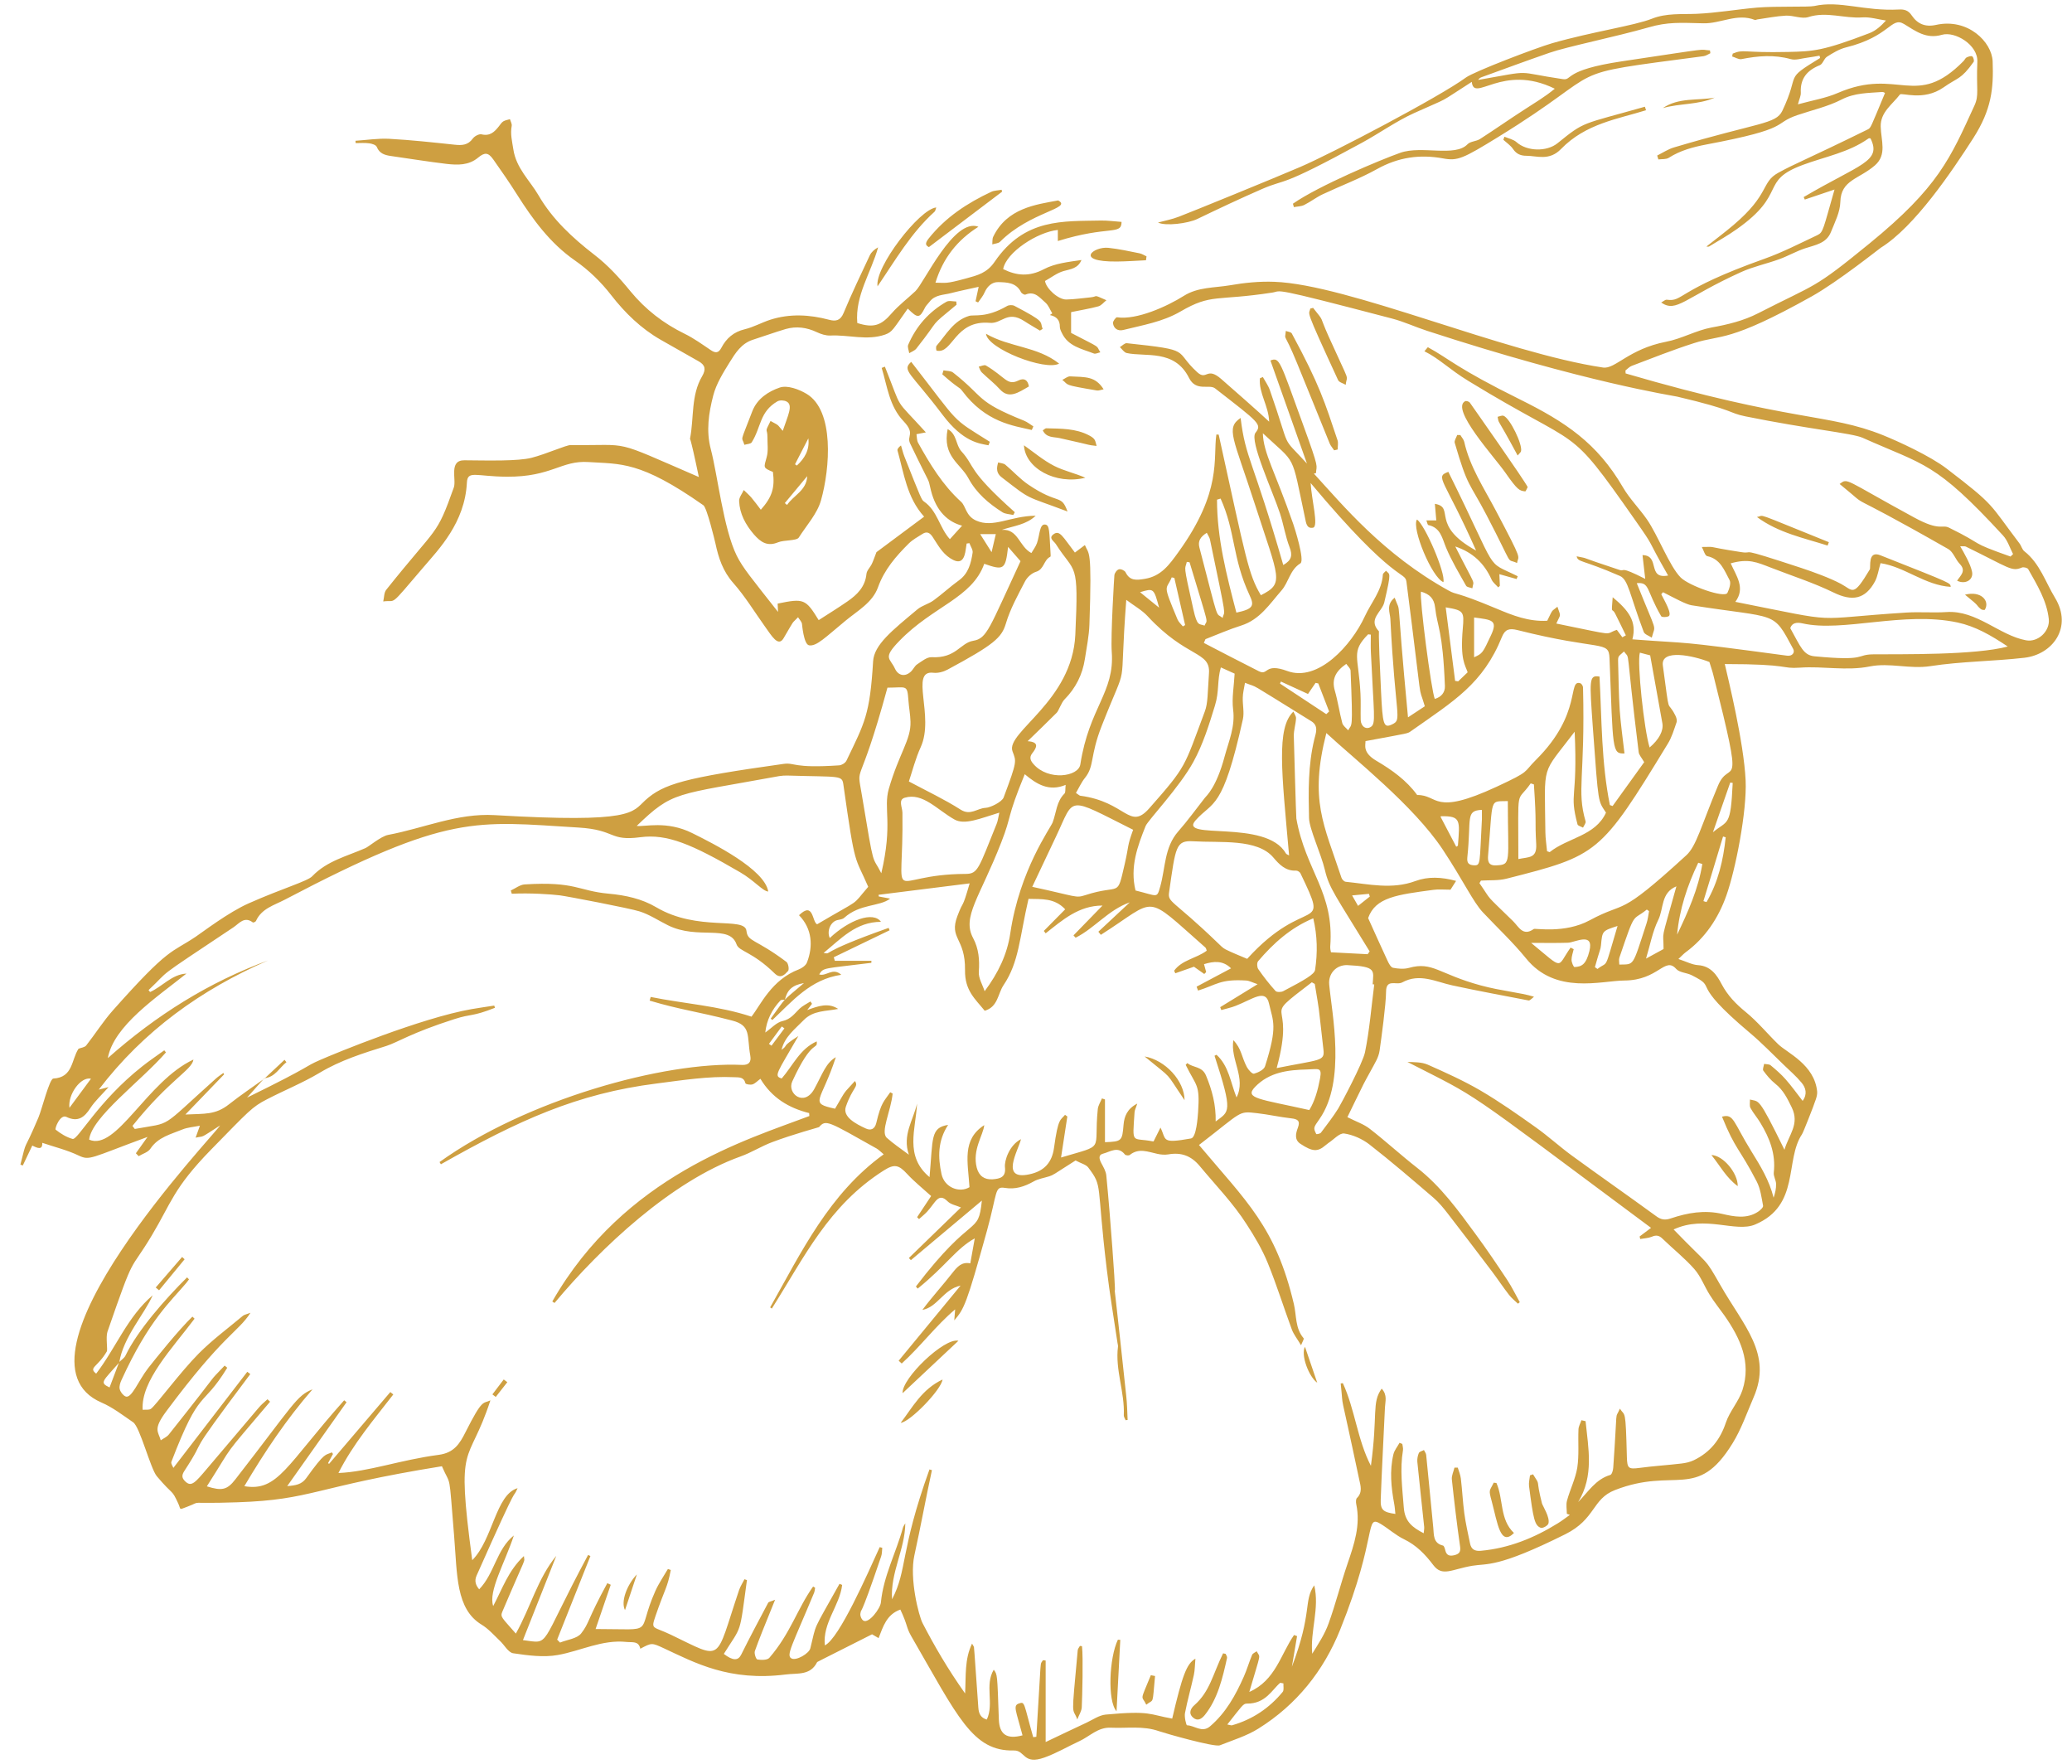 <?xml version="1.0" encoding="UTF-8" standalone="no"?><svg xmlns="http://www.w3.org/2000/svg" xmlns:xlink="http://www.w3.org/1999/xlink" fill="#000000" height="86.4" preserveAspectRatio="xMidYMid meet" version="1" viewBox="-1.0 6.8 101.5 86.4" width="101.5" zoomAndPan="magnify"><g id="change1_1"><path d="M 55.07 58.543 C 56.531 59.75 56.004 59.18 57.027 60.684 C 57.023 59.742 56.086 58.719 55.07 58.543 Z M 23.285 75.219 C 23.473 74.98 23.66 74.738 23.852 74.496 C 23.793 74.453 23.734 74.41 23.676 74.363 C 23.492 74.605 23.309 74.852 23.121 75.094 C 23.176 75.137 23.23 75.176 23.285 75.219 Z M 11.949 59.609 C 12.477 59.559 12.684 59.098 13.031 58.824 C 13 58.785 12.969 58.746 12.938 58.707 C 12.609 59.012 12.285 59.316 11.961 59.621 Z M 30.199 83.91 C 29.703 84.43 29.402 85.254 29.617 85.66 C 29.801 85.109 29.984 84.555 30.199 83.91 Z M 62.926 72.762 C 62.707 73.164 63.125 74.246 63.527 74.523 C 63.309 73.887 63.117 73.324 62.926 72.762 Z M 7.922 68.363 C 7.492 68.863 7.059 69.359 6.629 69.859 C 6.684 69.906 6.738 69.949 6.793 69.996 C 7.207 69.488 7.625 68.98 8.043 68.477 C 8 68.438 7.961 68.402 7.922 68.363 Z M 55.375 88.848 C 54.824 90.199 54.918 89.797 55.152 90.293 C 55.539 89.98 55.441 90.379 55.582 88.887 C 55.512 88.875 55.445 88.863 55.375 88.848 Z M 84.125 64.895 C 84.137 64.258 83.406 63.383 82.836 63.371 C 83.277 63.918 83.551 64.469 84.125 64.895 Z M 45.172 74.367 C 44.16 74.84 43.703 75.727 43.121 76.488 C 43.578 76.445 45.105 74.875 45.172 74.367 Z M 53.879 87.117 C 53.84 87.113 53.797 87.113 53.762 87.109 C 53.336 87.988 53.242 90.113 53.695 90.613 C 53.762 89.387 53.82 88.254 53.879 87.117 Z M 51.902 87.414 C 51.863 87.484 51.797 87.555 51.793 87.633 C 51.469 91.152 51.527 90.352 51.773 91.012 C 51.848 90.812 51.984 90.613 51.992 90.414 C 52.016 89.871 52.066 88.023 52.004 87.426 C 51.969 87.422 51.938 87.418 51.902 87.414 Z M 72.172 79.418 C 71.965 79.852 71.91 79.727 72.074 80.328 C 72.363 81.41 72.492 82.555 73.164 81.883 C 72.457 81.215 72.656 80.227 72.305 79.434 C 72.262 79.43 72.219 79.426 72.172 79.418 Z M 45.949 72.469 C 45.266 72.297 43.164 74.316 43.215 75.035 C 44.129 74.176 45.02 73.34 45.949 72.469 Z M 73.949 79.059 C 73.93 79.234 73.883 79.414 73.902 79.582 C 74.113 81.211 74.176 81.516 74.48 81.629 C 74.574 81.66 74.824 81.523 74.852 81.418 C 74.938 81.117 74.57 80.559 74.535 80.43 C 74.199 79.113 74.504 79.645 74.098 79.008 C 74.047 79.027 74 79.043 73.949 79.059 Z M 58.914 87.777 C 58.406 88.812 58.273 89.641 57.508 90.316 C 57.328 90.473 57.207 90.711 57.438 90.918 C 57.66 91.117 57.859 90.996 58.023 90.793 C 58.652 90.004 58.891 88.988 59.109 88 C 59.121 87.941 59.066 87.867 59.039 87.801 C 58.996 87.793 58.957 87.785 58.914 87.777 Z M 24.07 50.574 C 24.961 50.527 26.012 50.602 26.422 50.652 C 26.816 50.703 29.824 51.281 30.316 51.434 C 30.809 51.586 31.254 51.887 31.719 52.117 C 33.191 52.848 34.734 52.051 35.082 53.055 C 35.207 53.406 35.844 53.398 36.949 54.477 C 37.242 54.762 37.445 54.531 37.605 54.355 C 37.668 54.285 37.617 53.984 37.527 53.914 C 35.996 52.762 35.629 52.941 35.566 52.391 C 35.488 51.672 33.188 52.449 31.137 51.23 C 30.441 50.82 29.641 50.645 28.812 50.57 C 27.316 50.434 27.207 49.961 24.699 50.117 C 24.469 50.133 24.246 50.312 24.023 50.414 C 24.039 50.469 24.055 50.52 24.07 50.574 Z M 96.035 36.633 C 96.078 36.672 96.219 36.688 96.23 36.664 C 96.488 36.238 96.055 35.723 95.258 35.926 C 96.074 36.582 95.734 36.375 96.035 36.633 Z M 82.996 11.582 C 82.148 11.734 81.23 11.566 80.457 12.094 C 81.289 11.855 82.191 11.941 82.996 11.582 Z M 51.426 25.234 C 51.301 25.227 51.168 25.344 51.039 25.406 C 51.383 25.668 51.016 25.637 52.738 25.926 C 52.82 25.938 52.91 25.898 53.062 25.867 C 52.652 25.219 52.184 25.273 51.426 25.234 Z M 73.508 28.906 C 73.602 28.586 72.965 27.273 72.652 27.164 C 72.57 27.137 72.461 27.195 72.363 27.215 C 72.461 27.648 72.211 27.004 73.344 29.109 C 73.438 28.996 73.492 28.957 73.508 28.906 Z M 88.59 33.355 C 84.766 31.816 85.496 32.051 85.066 32.121 C 86.125 32.902 87.352 33.145 88.527 33.52 C 88.547 33.465 88.57 33.41 88.59 33.355 Z M 50.91 28.258 C 52.879 28.695 52.113 28.562 52.719 28.641 C 52.641 28.391 52.684 28.301 52.359 28.129 C 51.699 27.777 50.973 27.797 50.254 27.777 C 50.207 27.773 50.156 27.832 50.082 27.879 C 50.266 28.254 50.613 28.191 50.91 28.258 Z M 55.164 19.355 C 55.051 19.305 54.941 19.23 54.824 19.207 C 54.316 19.105 53.809 18.992 53.293 18.938 C 52.574 18.863 51.594 19.629 53.711 19.609 C 54.184 19.605 54.66 19.57 55.137 19.547 C 55.145 19.484 55.156 19.418 55.164 19.355 Z M 48.883 25.438 C 48.336 25.707 48.25 25.262 47.293 24.699 C 47.215 24.656 47.062 24.734 46.945 24.758 C 46.992 24.852 47.02 24.969 47.094 25.039 C 47.387 25.324 47.715 25.574 47.988 25.875 C 48.426 26.352 48.879 26.031 49.402 25.727 C 49.348 25.402 49.164 25.297 48.883 25.438 Z M 68.41 32.246 C 68.141 32.672 69.141 35.086 69.707 35.312 C 69.824 34.871 68.793 32.48 68.41 32.246 Z M 52.168 30.199 C 51.668 29.977 51.117 29.863 50.637 29.617 C 50.105 29.344 49.645 28.949 49.16 28.609 C 49.219 29.73 50.703 30.559 52.168 30.199 Z M 45.844 21.566 C 45.684 21.566 45.488 21.508 45.367 21.578 C 44.508 22.066 43.879 22.777 43.488 23.691 C 43.445 23.801 43.52 23.961 43.539 24.098 C 43.656 24.027 43.801 23.977 43.883 23.879 C 45.176 22.246 44.398 22.938 45.859 21.723 C 45.852 21.672 45.848 21.621 45.844 21.566 Z M 44.781 17.168 C 44.828 17.125 44.832 17.039 44.863 16.961 C 44.031 17.043 41.836 19.902 41.988 20.824 C 42.855 19.551 43.625 18.211 44.781 17.168 Z M 50.883 24.609 C 49.812 23.758 48.461 23.816 47.301 23.148 C 47.367 23.879 50.203 24.984 50.883 24.609 Z M 49.379 30.539 C 48.969 30.262 48.629 29.879 48.246 29.559 C 48.156 29.488 48.012 29.484 47.895 29.449 C 47.875 29.566 47.719 29.906 48.062 30.172 C 49.59 31.355 49.148 31.039 51.293 31.852 C 50.977 30.973 50.863 31.547 49.379 30.539 Z M 63.184 21.914 C 63.129 22.266 62.852 21.738 64.547 25.414 C 64.598 25.527 64.793 25.57 64.922 25.648 C 64.984 25.066 65.195 25.742 64.09 23.289 C 63.582 22.16 63.922 22.633 63.324 21.879 C 63.277 21.891 63.23 21.902 63.184 21.914 Z M 48.066 16.094 C 47.895 16.129 47.711 16.125 47.559 16.195 C 46.383 16.746 45.32 17.441 44.496 18.477 C 44.289 18.738 44.352 18.824 44.504 18.902 C 45.73 17.977 46.906 17.086 48.086 16.191 C 48.078 16.16 48.07 16.129 48.066 16.094 Z M 47.656 18.391 C 47.602 18.496 47.621 18.641 47.609 18.77 C 47.738 18.727 47.906 18.723 47.988 18.641 C 49.465 17.16 51.559 17.012 50.836 16.617 C 49.73 16.82 48.332 16.996 47.656 18.391 Z M 72.645 13.648 C 72.809 13.797 73.004 13.926 73.121 14.102 C 73.293 14.355 73.508 14.43 73.785 14.43 C 74.281 14.43 74.891 14.695 75.469 14.098 C 76.68 12.852 78.242 12.633 79.633 12.199 C 79.613 12.145 79.594 12.086 79.578 12.027 C 76.434 12.918 76.652 12.719 75.301 13.812 C 74.766 14.246 73.797 14.215 73.293 13.766 C 73.137 13.625 72.898 13.582 72.695 13.496 C 72.676 13.547 72.66 13.598 72.645 13.648 Z M 45.16 25.133 C 45.98 25.863 45.973 25.73 46.129 25.938 C 47.289 27.492 48.633 27.648 49.543 27.859 C 49.57 27.801 49.594 27.742 49.621 27.684 C 49.469 27.59 49.332 27.473 49.168 27.406 C 46.758 26.438 47.27 26.289 45.688 25.047 C 45.574 24.957 45.379 24.973 45.219 24.938 C 45.199 25.004 45.18 25.07 45.16 25.133 Z M 45.18 27.125 C 46.191 28.461 46.98 28.523 47.422 28.609 C 47.445 28.551 47.469 28.496 47.488 28.438 C 45.535 27.211 46.082 27.668 43.637 24.523 C 43.16 24.949 43.602 25.035 45.18 27.125 Z M 46.441 30.227 C 46.832 30.953 47.43 31.461 48.109 31.891 C 48.254 31.98 48.461 31.98 48.637 32.023 C 48.66 31.98 48.688 31.934 48.711 31.887 C 46.34 29.773 46.793 29.672 46.094 28.902 C 45.812 28.59 45.883 28.062 45.422 27.816 C 45.156 29.16 46.047 29.492 46.441 30.227 Z M 71.004 26.523 C 70.965 26.465 70.824 26.422 70.773 26.449 C 70.039 26.828 72.215 29.191 72.738 29.945 C 73.355 30.828 73.434 30.828 73.711 30.867 C 73.742 30.875 73.793 30.73 73.836 30.656 C 73.652 30.289 71.227 26.84 71.004 26.523 Z M 50.074 22.91 C 49.926 22.52 50.242 22.594 48.688 21.777 C 48.594 21.73 48.422 21.734 48.332 21.789 C 47.289 22.391 46.723 22.195 46.469 22.273 C 45.707 22.504 45.352 23.188 44.879 23.734 C 44.836 23.781 44.859 23.969 44.883 23.973 C 45.672 24.156 45.758 22.457 47.492 22.613 C 48.074 22.664 48.344 21.984 49.176 22.527 C 49.426 22.691 49.688 22.836 49.941 22.992 C 49.984 22.965 50.027 22.938 50.074 22.91 Z M 64.527 28.816 C 64.527 28.66 64.566 28.496 64.52 28.359 C 63.895 26.496 63.648 25.66 62.281 23.133 C 62.242 23.059 62.09 23.047 61.988 23.008 C 61.941 23.559 61.852 22.914 62.535 24.578 C 63.078 25.895 63.602 27.215 64.141 28.531 C 64.191 28.648 64.285 28.746 64.355 28.855 C 64.414 28.84 64.469 28.828 64.527 28.816 Z M 70.383 28.105 C 70.34 28.234 70.23 28.383 70.262 28.488 C 70.91 30.711 70.961 30.383 71.816 32.02 C 73.23 34.73 72.727 34.105 73.316 34.375 C 73.379 33.961 73.641 34.395 72.277 31.809 C 71.699 30.711 71.004 29.672 70.727 28.438 C 70.699 28.32 70.602 28.219 70.539 28.109 C 70.484 28.109 70.434 28.105 70.383 28.105 Z M 68.969 32.516 C 69.574 32.645 69.645 33.16 69.84 33.629 C 70.109 34.27 70.473 34.875 70.816 35.484 C 70.855 35.562 71.02 35.574 71.125 35.613 C 71.191 35.16 71.352 35.664 70.289 33.566 C 71.156 33.855 71.719 34.406 72.066 35.184 C 72.133 35.332 72.281 35.441 72.395 35.57 C 72.422 35.543 72.449 35.52 72.473 35.492 C 72.465 35.305 72.457 35.121 72.449 34.922 C 72.773 35.016 73.031 35.09 73.293 35.16 C 73.312 35.113 73.328 35.07 73.348 35.023 C 71.691 34.199 72.5 35.055 69.949 29.91 C 69.262 30.168 69.734 30.211 71.309 33.766 C 69.035 32.516 70.305 31.648 69.289 31.477 C 69.316 31.77 69.336 32.016 69.359 32.289 C 69.203 32.289 69.059 32.289 68.875 32.289 C 68.914 32.395 68.93 32.508 68.969 32.516 Z M 37.945 29.539 C 37.977 29.559 38.004 29.582 38.035 29.602 C 38.414 29.254 38.668 28.84 38.598 28.27 C 38.379 28.691 38.164 29.117 37.945 29.539 Z M 38.543 30.121 C 38.176 30.559 37.809 31 37.445 31.441 C 37.48 31.469 37.52 31.5 37.555 31.531 C 37.879 31.055 38.512 30.824 38.543 30.121 Z M 36.27 31.766 C 36.832 31.133 36.961 30.684 36.863 29.914 C 36.371 29.707 36.41 29.719 36.555 29.195 C 36.645 28.887 36.59 28.539 36.594 28.207 C 36.594 27.746 36.43 28.039 36.746 27.418 C 37.207 27.672 37.039 27.555 37.344 27.902 C 37.605 27.129 37.863 26.641 37.531 26.465 C 37.41 26.402 37.199 26.391 37.082 26.457 C 36.203 26.969 36.293 27.719 35.824 28.465 C 35.77 28.547 35.59 28.547 35.465 28.586 C 35.332 28.125 35.223 28.59 35.852 26.945 C 36.094 26.316 36.656 25.965 37.199 25.781 C 37.566 25.656 38.133 25.863 38.512 26.09 C 39.883 26.91 39.66 29.738 39.219 31.301 C 39.035 31.961 38.512 32.527 38.129 33.129 C 38.023 33.293 37.41 33.242 37.121 33.359 C 36.598 33.578 36.27 33.363 35.93 32.973 C 35.52 32.492 35.234 31.969 35.207 31.34 C 35.199 31.164 35.355 30.98 35.434 30.801 C 35.562 30.926 35.699 31.043 35.812 31.176 C 35.965 31.355 36.098 31.543 36.27 31.766 Z M 37.426 57.168 C 37.383 57.137 37.34 57.105 37.297 57.074 C 37.086 57.355 36.879 57.641 36.668 57.926 C 36.711 57.957 36.754 57.984 36.793 58.016 C 37.004 57.734 37.215 57.453 37.426 57.168 Z M 65.527 51.168 C 65.746 50.992 65.926 50.852 66.102 50.711 C 66.09 50.664 66.074 50.621 66.059 50.578 C 65.805 50.602 65.551 50.625 65.234 50.656 C 65.344 50.852 65.422 50.984 65.527 51.168 Z M 54.848 35.805 C 55.195 36.086 55.488 36.324 55.781 36.562 C 55.52 35.605 55.516 35.602 54.848 35.805 Z M 47.781 32.961 C 47.52 32.961 47.301 32.961 47.016 32.961 C 47.207 33.266 47.367 33.52 47.574 33.844 C 47.656 33.496 47.711 33.254 47.781 32.961 Z M 3.457 59.633 C 2.957 59.516 2.316 60.406 2.402 61.059 C 2.773 60.555 3.105 60.109 3.457 59.633 Z M 70.336 48.27 C 70.363 48.254 70.391 48.238 70.418 48.223 C 70.512 46.98 70.574 46.762 69.598 46.777 C 69.59 46.777 69.578 46.793 69.566 46.801 C 69.82 47.293 70.078 47.781 70.336 48.27 Z M 82.91 47.562 C 83.645 46.953 83.777 47.328 83.879 45.145 C 83.836 45.141 83.797 45.133 83.758 45.129 C 83.469 45.957 83.18 46.781 82.91 47.562 Z M 82.445 50.934 C 82.496 50.953 82.547 50.969 82.598 50.98 C 83.168 50.004 83.418 48.93 83.535 47.809 C 83.492 47.797 83.453 47.785 83.406 47.77 C 83.09 48.828 82.766 49.883 82.445 50.934 Z M 56.945 37.48 C 56.98 37.457 57.02 37.438 57.055 37.414 C 56.879 36.645 56.703 35.875 56.527 35.105 C 56.484 35.094 56.441 35.086 56.398 35.078 C 56.129 35.738 55.918 35.312 56.684 37.141 C 56.738 37.27 56.855 37.367 56.945 37.48 Z M 78.238 52.152 C 77.48 52.395 77.492 52.395 77.426 53.102 C 77.406 53.316 77.371 53.293 77.129 54.168 C 77.172 54.199 77.215 54.23 77.254 54.258 C 77.812 53.828 77.559 54.43 78.238 52.152 Z M 61.746 40.18 C 61.73 40.215 61.719 40.246 61.703 40.281 C 62.461 40.781 63.215 41.281 63.969 41.777 C 64.02 41.734 64.062 41.691 64.109 41.648 C 63.93 41.191 63.754 40.73 63.578 40.273 C 63.531 40.266 63.488 40.258 63.445 40.246 C 63.312 40.441 63.176 40.637 63.074 40.789 C 62.621 40.582 62.184 40.379 61.746 40.18 Z M 81.156 52.578 C 81.691 51.461 82.195 50.336 82.391 49.117 C 82.324 49.098 82.258 49.074 82.191 49.055 C 81.656 50.168 81.27 51.332 81.156 52.578 Z M 57.273 34.34 C 57.227 34.332 57.184 34.328 57.137 34.32 C 57.051 34.742 56.93 34.293 57.461 36.656 C 57.652 37.5 57.734 37.336 58.008 37.441 C 58.145 37.07 58.285 37.707 57.273 34.34 Z M 71.211 37.043 C 71.211 37.707 71.211 38.344 71.211 38.992 C 71.625 38.801 71.625 38.801 72.047 37.895 C 72.383 37.168 72.074 37.156 71.211 37.043 Z M 71.594 46.465 C 70.773 46.504 71.082 46.867 70.879 48.797 C 70.852 49.066 70.949 49.164 71.191 49.18 C 71.547 49.199 71.473 49.117 71.594 46.918 C 71.598 46.77 71.594 46.625 71.594 46.465 Z M 80.492 53.281 C 80.492 52.266 80.309 53.137 81.121 50.211 C 80.348 50.527 80.508 51.305 80.23 51.859 C 79.953 52.422 79.84 53.066 79.633 53.75 C 79.984 53.559 80.266 53.406 80.492 53.281 Z M 61.871 89.25 C 61.82 89.238 61.77 89.227 61.715 89.219 C 61.316 89.551 61 90.25 60.082 90.238 C 59.895 90.234 59.836 90.363 59.121 91.262 C 59.242 91.281 59.305 91.312 59.355 91.301 C 60.352 91.016 61.18 90.461 61.836 89.664 C 61.906 89.574 61.863 89.391 61.871 89.25 Z M 79.781 51.426 C 79.746 51.402 79.711 51.375 79.672 51.348 C 78.934 51.949 79.133 51.336 78.328 53.703 C 78.293 53.805 78.324 53.93 78.324 54.043 C 79.07 54.02 78.949 54.195 79.656 52.031 C 79.723 51.836 79.742 51.629 79.781 51.426 Z M 58.117 32.895 C 57.805 33.09 57.672 33.301 57.754 33.613 C 58.758 37.465 58.527 36.75 58.891 37.066 C 58.992 36.621 59.133 37.367 58.273 33.227 C 58.254 33.129 58.188 33.039 58.117 32.895 Z M 70.895 39.727 C 70.77 39.355 70.523 39.113 70.656 37.594 C 70.73 36.75 70.711 36.695 69.82 36.547 C 69.977 37.766 70.129 38.957 70.281 40.148 C 70.332 40.156 70.379 40.164 70.43 40.172 C 70.59 40.016 70.754 39.863 70.895 39.727 Z M 74.004 52.98 C 75.648 54.328 75.234 54.203 75.938 53.211 C 75.988 53.234 76.039 53.266 76.09 53.289 C 76.051 53.465 75.984 53.637 75.984 53.809 C 75.984 53.934 76.082 54.164 76.129 54.164 C 76.473 54.148 76.695 54.047 76.859 53.383 C 77.098 52.418 76.141 52.965 75.809 52.973 C 75.238 52.992 74.664 52.98 74.004 52.98 Z M 64.949 39.316 C 64.426 39.676 64.227 40.062 64.387 40.621 C 64.539 41.145 64.613 41.688 64.754 42.215 C 64.789 42.348 64.945 42.453 65.043 42.57 C 65.223 42.203 65.285 42.699 65.16 39.645 C 65.156 39.539 65.031 39.434 64.949 39.316 Z M 66.152 37.883 C 66.109 37.879 66.062 37.871 66.02 37.867 C 65.164 38.742 65.551 38.918 65.645 40.777 C 65.668 41.203 65.645 41.633 65.656 42.062 C 65.668 42.383 65.926 42.562 66.168 42.391 C 66.402 42.223 66.297 41.781 66.156 38.773 C 66.141 38.477 66.152 38.18 66.152 37.883 Z M 72.863 46.035 C 71.949 46.07 72.145 45.793 71.898 48.676 C 71.871 48.965 71.902 49.203 72.285 49.184 C 73.059 49.152 72.863 49.055 72.863 46.035 Z M 73.379 48.875 C 73.898 48.766 74.289 48.848 74.254 48.152 C 74.18 46.867 74.281 47.293 74.141 45.219 C 74.09 45.203 74.039 45.188 73.984 45.168 C 73.262 46.203 73.379 45.16 73.379 48.875 Z M 79.809 43.41 C 80.273 43.016 80.5 42.586 80.434 42.223 C 80.238 41.133 80.039 40.039 79.836 38.898 C 79.699 38.863 79.512 38.816 79.332 38.766 C 79.184 39.238 79.539 42.562 79.809 43.41 Z M 59.566 36.805 C 60.434 36.625 60.441 36.441 60.207 35.941 C 59.359 34.117 59.527 32.844 58.793 31.219 C 58.734 31.234 58.676 31.254 58.617 31.273 C 58.617 33.156 59.082 34.961 59.566 36.805 Z M 68.609 35.777 C 68.527 36.117 69.113 40.629 69.285 41.031 C 69.605 40.941 69.793 40.711 69.781 40.398 C 69.672 37.621 69.41 37.539 69.301 36.551 C 69.25 36.113 69.035 35.898 68.609 35.777 Z M 63.137 61.168 C 63.406 60.734 63.559 60.188 63.664 59.621 C 63.773 59.047 63.574 59.168 63.031 59.18 C 62.09 59.203 61.18 59.309 60.477 60.039 C 59.938 60.605 60.699 60.621 63.137 61.168 Z M 63.332 51.777 C 62.223 52.238 61.379 53 60.629 53.879 C 60.566 53.957 60.574 54.172 60.637 54.262 C 60.895 54.637 61.176 54.996 61.484 55.336 C 61.543 55.402 61.762 55.398 61.863 55.344 C 62.93 54.785 63.391 54.516 63.422 54.301 C 63.547 53.469 63.535 52.633 63.332 51.777 Z M 63.406 54.992 C 63.355 54.965 63.309 54.938 63.262 54.91 C 60.59 56.953 62.543 55.465 61.539 59.113 C 63.676 58.684 63.895 58.785 63.832 58.219 C 63.527 55.559 63.668 56.602 63.406 54.992 Z M 66.32 55.016 C 66.293 55.016 66.27 55.012 66.242 55.008 C 66.281 54.332 66.449 54.137 65.008 54.07 C 64.465 54.047 64.062 54.477 64.113 55.023 C 64.242 56.434 64.945 59.727 63.641 61.602 C 63.344 62.027 63.324 62.035 63.48 62.344 C 63.488 62.359 63.664 62.332 63.707 62.277 C 63.996 61.891 64.297 61.508 64.555 61.094 C 64.688 60.879 65.762 58.863 65.867 58.336 C 66.09 57.242 66.176 56.125 66.32 55.016 Z M 42.473 40.48 C 41.043 45.723 40.945 44.098 41.219 45.734 C 41.852 49.543 41.703 48.629 42.172 49.57 C 42.75 47.109 42.262 46.414 42.539 45.438 C 43.039 43.703 43.633 43.031 43.602 42.145 C 43.594 41.793 43.523 41.445 43.5 41.094 C 43.441 40.305 43.414 40.48 42.473 40.48 Z M 47.953 46.602 C 47.012 46.887 46.262 47.219 45.758 46.938 C 44.91 46.465 44.207 45.605 43.32 45.871 C 42.988 45.969 43.203 46.34 43.207 46.602 C 43.273 51.434 42.328 49.617 46.305 49.602 C 46.91 49.598 46.934 49.352 47.82 47.156 C 47.883 47.008 47.898 46.844 47.953 46.602 Z M 47.215 34.414 C 46.613 36.098 44.719 36.477 43.059 38.188 C 42.219 39.051 42.598 39.02 42.84 39.547 C 43.004 39.902 43.344 39.965 43.633 39.684 C 43.742 39.578 43.809 39.414 43.93 39.336 C 44.152 39.191 44.406 38.977 44.637 38.988 C 45.84 39.051 46.035 38.289 46.676 38.184 C 47.359 38.07 47.457 37.578 48.992 34.285 C 48.852 34.125 48.648 33.891 48.383 33.586 C 48.254 34.703 48.176 34.75 47.215 34.414 Z M 49.566 50.234 C 51.754 50.707 51.684 50.797 52.156 50.645 C 53.926 50.066 53.699 50.836 54.098 49.109 C 54.316 48.16 54.199 48.293 54.508 47.441 C 51.207 45.785 51.664 45.805 50.73 47.773 C 50.336 48.609 49.938 49.445 49.566 50.234 Z M 54.625 50.414 C 55.73 50.684 55.664 50.82 55.836 50.219 C 56.094 49.309 56.031 48.301 56.719 47.52 C 57.18 46.996 57.59 46.426 58.023 45.875 C 58.094 45.785 58.586 45.371 58.992 43.844 C 59.195 43.094 59.516 42.379 59.406 41.551 C 59.336 40.988 59.449 40.406 59.48 39.793 C 59.277 39.703 59.051 39.602 58.805 39.488 C 58.617 40.129 58.734 40.656 58.516 41.359 C 58.227 42.301 57.93 43.258 57.461 44.113 C 56.793 45.34 55.227 46.988 55.121 47.254 C 54.723 48.25 54.344 49.262 54.625 50.414 Z M 86.699 37.566 C 87.215 38.492 87.34 38.895 87.895 38.945 C 90.488 39.191 89.895 38.855 90.766 38.848 C 92.156 38.836 95.758 38.895 97.352 38.465 C 96.516 37.906 95.766 37.477 94.898 37.289 C 92.254 36.723 89.266 37.781 87.301 37.332 C 87.012 37.266 86.781 37.305 86.699 37.566 Z M 49.199 44.719 C 48.285 46.945 48.586 46.684 48.051 48.051 C 46.992 50.77 46.109 51.703 46.672 52.75 C 46.945 53.262 46.992 53.812 46.949 54.398 C 46.926 54.707 47.133 55.031 47.234 55.348 C 47.906 54.445 48.34 53.539 48.492 52.5 C 48.949 49.414 50.461 47.359 50.566 47.078 C 50.746 46.605 50.746 46.062 51.145 45.668 C 51.207 45.605 51.176 45.453 51.203 45.242 C 50.383 45.582 49.785 45.211 49.199 44.719 Z M 60.094 53.762 C 63.031 50.527 64.18 52.645 62.703 49.57 C 62.672 49.508 62.562 49.438 62.492 49.441 C 61.977 49.469 61.66 49.133 61.379 48.801 C 60.586 47.863 58.781 48.086 57.453 48.004 C 56.598 47.953 56.59 48.262 56.27 50.5 C 56.195 51.016 56.441 50.848 58.656 52.984 C 58.777 53.098 58.895 53.23 59.039 53.301 C 59.367 53.465 59.711 53.598 60.094 53.762 Z M 62.148 48.695 C 61.785 44.605 61.516 42.457 62.359 41.652 C 62.406 41.762 62.496 41.879 62.488 41.984 C 62.473 42.273 62.375 42.559 62.379 42.848 C 62.383 43.027 62.488 46.793 62.504 46.891 C 62.965 49.473 64.367 50.492 64.164 53.156 C 64.156 53.27 64.191 53.391 64.199 53.441 C 64.832 53.477 65.414 53.504 65.996 53.535 C 66.031 53.488 66.062 53.445 66.094 53.398 C 64.414 50.648 64.113 50.309 63.902 49.41 C 63.711 48.605 63.137 47.398 63.125 46.867 C 63.094 45.574 63.074 44.277 63.387 42.996 C 63.449 42.727 63.617 42.355 63.238 42.125 C 59.875 40.043 60.742 40.543 59.988 40.242 C 59.941 40.52 59.883 40.742 59.879 40.965 C 59.867 41.316 59.957 41.684 59.887 42.016 C 58.887 46.539 58.422 46.012 57.566 46.98 C 56.684 47.977 61.023 46.898 61.988 48.594 C 62.02 48.648 62.109 48.672 62.148 48.695 Z M 51.707 45.637 C 51.844 45.727 51.879 45.766 51.918 45.773 C 54.172 46.07 54.32 47.5 55.301 46.387 C 57.152 44.289 56.988 44.402 58.02 41.645 C 58.172 41.242 58.156 40.758 58.223 39.777 C 58.301 38.68 57.133 39.051 55.211 36.973 C 54.941 36.684 54.574 36.48 54.172 36.18 C 53.797 41.105 54.348 38.848 52.969 42.352 C 52.383 43.844 52.621 44.309 52.152 44.895 C 51.977 45.109 51.863 45.371 51.707 45.637 Z M 58.051 38.105 C 58.027 38.168 58 38.23 57.973 38.289 C 58.465 38.551 59.93 39.301 60.668 39.676 C 61.137 39.91 60.926 39.246 62.059 39.664 C 63.562 40.223 65.207 38.406 65.863 36.977 C 66.172 36.305 66.695 35.727 66.742 34.941 C 66.746 34.875 66.844 34.816 66.898 34.754 C 67.07 34.965 67.184 34.719 66.812 36.301 C 66.703 36.77 65.988 37.121 66.547 37.719 C 66.566 37.742 66.492 37.43 66.652 40.66 C 66.73 42.289 66.773 42.484 67.199 42.277 C 67.703 42.031 67.352 41.984 67.109 37.109 C 67.094 36.809 66.883 36.418 67.32 36.074 C 67.672 37.043 67.348 35.371 67.973 41.934 C 68.324 41.703 68.594 41.527 68.797 41.391 C 68.426 40.129 68.75 41.945 67.898 35.301 C 67.828 34.754 67.371 35.438 63.203 30.457 C 63.254 31.305 63.605 32.59 63.32 32.645 C 63.008 32.707 62.98 32.406 62.934 32.191 C 62.234 28.902 62.527 29.586 60.863 28.02 C 60.887 28.992 61.465 29.898 62.352 32.465 C 62.414 32.637 62.926 34.254 62.703 34.391 C 62.191 34.703 62.129 35.316 61.777 35.719 C 61.199 36.379 60.719 37.148 59.801 37.438 C 59.207 37.625 58.633 37.879 58.051 38.105 Z M 82.738 39.223 C 81.961 38.914 80.344 38.562 80.457 39.395 C 80.82 42.07 80.633 40.977 81.07 41.844 C 81.121 41.941 81.16 42.082 81.129 42.176 C 81.004 42.535 80.895 42.914 80.695 43.234 C 77.391 48.652 77.289 48.695 72.797 49.836 C 72.398 49.938 71.965 49.902 71.547 49.93 C 71.523 49.973 71.496 50.016 71.473 50.055 C 72.129 51 71.66 50.492 73.117 51.914 C 73.398 52.188 73.598 52.68 74.133 52.301 C 74.203 52.25 75.645 52.535 76.863 51.879 C 78.738 50.867 78.176 51.832 81.605 48.691 C 82.098 48.242 82.32 47.289 83.16 45.277 C 83.758 43.848 84.488 46.047 82.938 39.891 C 82.891 39.695 82.824 39.504 82.738 39.223 Z M 78.578 43.703 C 77.965 43.723 78.02 43.574 77.844 39.035 C 77.809 38.148 77.422 38.691 73.336 37.66 C 72.93 37.559 72.727 37.625 72.578 37.988 C 71.645 40.297 70.227 41.125 68.141 42.594 C 67.926 42.742 68.129 42.68 65.891 43.098 C 65.898 43.289 65.734 43.652 66.414 44.055 C 67.184 44.508 67.902 45.02 68.422 45.738 C 69.48 45.723 69.176 46.789 72.316 45.332 C 74.008 44.547 73.598 44.652 74.246 44.012 C 76.531 41.738 75.773 40.055 76.418 40.266 C 76.477 40.285 76.547 40.398 76.547 40.473 C 76.656 44.898 76.227 45.488 76.672 47.027 C 76.699 47.109 76.594 47.23 76.547 47.336 C 76.453 47.281 76.293 47.246 76.277 47.176 C 75.855 45.566 76.293 46.043 76.137 42.637 C 74.48 44.824 74.668 44.09 74.703 47.574 C 74.707 47.879 74.758 48.188 74.785 48.492 C 74.828 48.508 74.871 48.52 74.914 48.535 C 75.812 47.82 77.145 47.75 77.672 46.602 C 77.277 45.988 77.309 46.285 77.031 42.473 C 76.863 40.102 76.828 39.844 77.355 39.938 C 77.465 42.051 77.445 44.16 77.863 46.23 C 77.906 46.246 77.953 46.262 77.996 46.277 C 78.527 45.543 79.055 44.805 79.543 44.129 C 79.414 43.906 79.289 43.777 79.273 43.637 C 78.598 38.168 78.879 39.18 78.555 38.707 C 78.281 38.961 78.258 38.906 78.266 39.227 C 78.289 40.012 78.293 40.793 78.344 41.578 C 78.395 42.273 78.492 42.969 78.578 43.703 Z M 11.961 59.621 L 11.949 59.609 C 11.672 59.922 11.395 60.23 11.102 60.559 C 14.426 58.93 13.836 59.082 14.68 58.715 C 15.383 58.406 19.625 56.656 22.109 56.223 C 22.473 56.16 22.844 56.109 23.211 56.051 C 23.223 56.09 23.234 56.125 23.246 56.16 C 22.094 56.613 22.133 56.434 21.254 56.715 C 19.121 57.398 18.473 57.855 17.93 58.027 C 16.801 58.379 15.684 58.727 14.656 59.344 C 13.832 59.836 12.93 60.199 12.078 60.641 C 11.336 61.023 11.207 61.199 9.332 63.113 C 7.492 65 7.391 65.715 6.438 67.305 C 5.305 69.199 5.645 68.031 4.262 72.031 C 4.176 72.293 4.281 72.906 4.234 72.988 C 3.777 73.773 3.32 73.77 3.711 74.078 C 4.68 72.812 5.246 71.289 6.477 70.242 C 6.105 71.121 5.031 72.297 4.844 73.527 C 4.031 74.461 3.855 74.512 4.367 74.754 C 4.531 74.324 4.684 73.918 4.836 73.516 C 4.941 73.406 5.086 73.32 5.148 73.191 C 5.746 71.949 7.113 70.406 8.164 69.363 C 8.195 69.395 8.227 69.426 8.258 69.461 C 8.211 69.52 8.172 69.582 8.125 69.637 C 7.387 70.52 6.297 71.441 4.953 74.387 C 4.891 74.523 4.832 74.695 4.863 74.828 C 4.895 74.969 5.016 75.129 5.141 75.191 C 5.438 75.336 5.777 74.426 6.254 73.812 C 6.621 73.344 7.762 71.922 8.426 71.285 C 8.461 71.32 8.5 71.352 8.531 71.387 C 7.438 72.844 5.898 74.43 5.988 75.848 C 6.129 75.836 6.305 75.871 6.398 75.797 C 6.645 75.617 7.84 73.992 8.738 73.09 C 9.406 72.418 10.176 71.852 10.902 71.242 C 10.973 71.188 11.078 71.172 11.27 71.098 C 10.652 72.059 9.949 72.156 7.152 75.914 C 6.477 76.82 6.754 76.906 6.875 77.344 C 7.012 77.246 7.176 77.18 7.273 77.055 C 10.215 73.355 8.977 74.781 10.004 73.684 C 10.047 73.719 10.09 73.754 10.133 73.789 C 8.879 75.836 8.82 74.68 7.395 78.398 C 7.363 78.484 7.469 78.621 7.492 78.695 C 8.723 77.098 9.918 75.543 11.113 73.988 C 11.164 74.023 11.215 74.062 11.262 74.098 C 7.805 78.707 9.336 76.84 8.031 78.844 C 7.887 79.066 7.91 79.195 8.074 79.355 C 8.375 79.648 8.562 79.414 9.148 78.723 C 12.371 74.938 11.512 75.891 12.102 75.332 C 12.148 75.371 12.191 75.414 12.23 75.453 C 9.762 78.367 10.574 77.336 9.133 79.598 C 9.875 79.832 10.129 79.773 10.531 79.254 C 13.371 75.602 13.527 75.148 14.309 74.848 C 13.035 76.309 11.969 77.902 10.969 79.59 C 12.613 79.871 13.035 78.551 15.859 75.383 C 15.902 75.414 15.938 75.445 15.977 75.477 C 15.023 76.824 14.07 78.172 13.07 79.586 C 13.492 79.555 13.781 79.5 13.996 79.203 C 14.949 77.879 14.922 78.094 15.254 77.934 C 15.273 77.961 15.293 77.984 15.312 78.012 C 15.23 78.16 15.148 78.309 15.07 78.461 C 15.086 78.473 15.102 78.484 15.121 78.496 C 16.121 77.324 17.121 76.152 18.121 74.98 C 18.168 75.02 18.219 75.059 18.266 75.098 C 17.312 76.332 16.297 77.52 15.578 78.945 C 17.07 78.883 18.59 78.305 20.492 78.055 C 21.238 77.957 21.52 77.512 21.801 76.949 C 22.645 75.277 22.648 75.566 23.023 75.387 C 21.934 78.73 21.32 77.164 22.133 83.215 C 23.145 82.203 23.285 79.992 24.355 79.688 C 24.027 80.418 24.617 78.859 22.348 83.965 C 22.223 84.242 22.316 84.453 22.473 84.641 C 23.23 83.859 23.32 82.684 24.172 82.004 C 23.734 83.344 22.91 84.734 23.16 85.461 C 23.605 84.625 23.898 83.723 24.664 83.012 C 24.691 83.391 24.852 82.805 23.609 85.734 C 23.496 86.004 23.586 86.023 24.27 86.809 C 24.996 85.512 25.34 84.105 26.25 83.004 C 25.707 84.367 25.168 85.738 24.617 87.129 C 26 87.305 25.344 87.547 27.809 82.957 C 27.848 82.977 27.887 82.992 27.922 83.012 C 27.379 84.379 26.836 85.742 26.293 87.105 C 26.34 87.156 26.387 87.203 26.434 87.25 C 26.789 87.105 27.266 87.059 27.469 86.801 C 27.879 86.277 27.746 86.18 28.75 84.34 C 28.805 84.363 28.859 84.391 28.918 84.418 C 28.668 85.148 28.414 85.883 28.176 86.586 C 31.234 86.586 30.129 86.902 31.105 84.719 C 31.273 84.344 31.512 84 31.719 83.645 C 31.766 83.66 31.812 83.68 31.859 83.695 C 31.691 84.586 31.586 84.562 31.105 85.965 C 30.879 86.633 30.98 86.441 31.859 86.863 C 34.469 88.109 34 88.254 35.203 84.684 C 35.266 84.496 35.379 84.328 35.469 84.148 C 35.508 84.164 35.547 84.176 35.59 84.188 C 35.215 86.941 35.355 86.371 34.457 87.805 C 34.902 88.145 35.156 88.141 35.305 87.848 C 35.73 86.992 36.18 86.148 36.629 85.301 C 36.656 85.246 36.773 85.238 36.969 85.152 C 36.43 86.484 36.18 87.094 35.977 87.668 C 35.938 87.781 36.035 88.07 36.102 88.078 C 36.293 88.109 36.586 88.113 36.688 87.996 C 37.73 86.789 38.055 85.594 38.832 84.504 C 38.863 84.523 38.898 84.543 38.93 84.566 C 38.914 84.648 38.91 84.734 38.879 84.812 C 37.801 87.406 37.492 87.879 37.773 88.027 C 38.008 88.152 38.633 87.785 38.695 87.531 C 39.016 86.238 38.758 86.816 40.125 84.371 C 40.168 84.391 40.211 84.406 40.254 84.426 C 40.133 85.449 39.289 86.277 39.406 87.387 C 40.113 87.051 41.504 83.867 42.094 82.574 C 42.137 82.586 42.176 82.598 42.219 82.609 C 42.203 82.75 42.211 82.898 42.164 83.031 C 41.031 86.379 41.223 85.449 41.148 85.828 C 41.125 85.938 41.207 86.125 41.297 86.176 C 41.566 86.332 42.129 85.57 42.152 85.285 C 42.277 83.988 42.895 82.852 43.23 81.629 C 43.25 81.551 43.309 81.48 43.348 81.41 C 43.332 82.695 42.609 83.828 42.699 85.129 C 43.461 83.664 43.074 82.816 44.531 78.77 C 44.57 78.781 44.609 78.793 44.652 78.805 C 44.324 80.316 44.125 81.461 43.793 82.973 C 43.539 84.125 44.012 85.945 44.191 86.293 C 44.762 87.395 45.418 88.531 46.277 89.742 C 46.324 88.859 46.246 88.07 46.617 87.301 C 46.668 87.395 46.703 87.434 46.711 87.473 C 46.719 87.543 46.707 87.328 46.926 90.445 C 46.945 90.723 47.043 90.938 47.34 91.02 C 47.711 90.23 47.223 89.344 47.68 88.578 C 47.859 88.82 47.852 88.762 47.93 91.016 C 47.957 91.742 48.312 92.004 49.09 91.793 C 48.762 90.551 48.609 90.332 48.922 90.23 C 49.215 90.129 49.141 90.219 49.613 91.883 C 49.664 91.875 49.715 91.867 49.766 91.863 C 50.027 87.723 49.926 88.406 50.09 88.113 C 50.133 88.117 50.18 88.125 50.223 88.129 C 50.223 89.418 50.223 90.707 50.223 92.121 C 50.977 91.762 51.605 91.461 52.234 91.168 C 52.539 91.023 52.844 90.809 53.16 90.777 C 55.383 90.57 55.289 90.777 56.422 90.973 C 56.914 88.871 57.129 88.277 57.559 88.039 C 57.531 88.344 57.535 88.594 57.484 88.828 C 57.348 89.457 57.168 90.074 57.047 90.707 C 57.012 90.898 57.109 91.301 57.148 91.301 C 57.523 91.309 57.875 91.688 58.273 91.355 C 59.051 90.691 59.527 89.828 59.93 88.918 C 60.086 88.57 60.188 88.203 60.336 87.852 C 60.367 87.777 60.484 87.734 60.562 87.676 C 60.742 88.039 60.797 87.617 60.199 89.668 C 61.484 89.102 61.734 87.828 62.391 86.879 C 62.441 86.895 62.488 86.914 62.539 86.934 C 62.457 87.434 62.371 87.934 62.285 88.434 C 63.305 85.746 62.84 85.234 63.379 84.445 C 63.652 85.57 63.176 86.668 63.281 87.797 C 63.582 87.312 63.895 86.84 64.082 86.316 C 64.43 85.352 64.68 84.352 65.012 83.383 C 65.336 82.434 65.656 81.496 65.438 80.473 C 65.418 80.375 65.414 80.223 65.473 80.168 C 65.758 79.887 65.648 79.562 65.582 79.258 C 64.535 74.305 64.848 76.152 64.676 74.559 C 64.711 74.555 64.742 74.547 64.781 74.543 C 65.379 75.844 65.492 77.316 66.156 78.594 C 66.504 76.051 66.184 75.512 66.684 74.812 C 66.977 75.133 66.855 75.445 66.844 75.734 C 66.777 77.238 66.691 78.738 66.637 80.242 C 66.617 80.754 66.758 80.867 67.355 80.949 C 67.336 80.777 67.328 80.613 67.297 80.453 C 67.148 79.648 67.066 78.84 67.258 78.031 C 67.305 77.828 67.457 77.652 67.559 77.465 C 67.605 77.484 67.648 77.504 67.695 77.523 C 67.707 77.625 67.742 77.73 67.727 77.828 C 67.57 78.766 67.695 79.691 67.766 80.629 C 67.816 81.328 68.188 81.609 68.742 81.895 C 68.754 81.762 68.773 81.672 68.766 81.586 C 68.656 80.523 68.535 79.457 68.43 78.395 C 68.418 78.254 68.449 78.094 68.504 77.965 C 68.535 77.895 68.668 77.867 68.754 77.82 C 68.789 77.898 68.855 77.973 68.863 78.055 C 68.984 79.242 69.094 80.434 69.211 81.621 C 69.246 81.973 69.195 82.383 69.691 82.5 C 69.742 82.516 69.781 82.652 69.801 82.738 C 69.867 83 70.031 83.023 70.262 82.965 C 70.496 82.902 70.562 82.793 70.523 82.531 C 70.367 81.445 70.238 80.352 70.121 79.258 C 70.102 79.07 70.207 78.871 70.25 78.68 C 70.305 78.68 70.355 78.68 70.41 78.68 C 70.465 78.855 70.539 79.031 70.562 79.215 C 70.629 79.777 70.656 80.348 70.73 80.91 C 70.797 81.406 70.91 81.902 71.012 82.395 C 71.07 82.684 71.242 82.781 71.543 82.754 C 72.918 82.629 74.156 82.125 75.316 81.406 C 75.52 81.281 75.707 81.133 75.902 80.996 C 75.852 80.98 75.801 80.961 75.754 80.941 C 75.754 80.727 75.707 80.496 75.762 80.297 C 75.91 79.754 76.176 79.23 76.266 78.68 C 76.359 78.07 76.297 77.434 76.324 76.809 C 76.328 76.66 76.418 76.512 76.469 76.359 C 76.535 76.375 76.602 76.391 76.672 76.406 C 76.805 77.734 77.094 79.074 76.309 80.367 C 76.809 79.859 77.168 79.25 77.883 79.039 C 77.961 79.016 78.02 78.809 78.027 78.684 C 78.25 75.512 78.09 76.402 78.352 75.793 C 78.609 76.195 78.633 75.719 78.695 78.164 C 78.711 78.719 78.773 78.766 79.312 78.695 C 79.992 78.602 80.684 78.562 81.367 78.48 C 81.578 78.457 81.793 78.406 81.98 78.316 C 82.766 77.934 83.262 77.324 83.543 76.48 C 83.73 75.922 84.172 75.445 84.355 74.887 C 84.801 73.512 84.246 72.336 83.473 71.23 C 83.234 70.895 82.973 70.57 82.754 70.219 C 82.492 69.805 82.32 69.32 82.004 68.961 C 81.531 68.422 80.957 67.969 80.441 67.469 C 80.27 67.301 80.125 67.281 79.91 67.375 C 79.738 67.445 79.535 67.449 79.348 67.484 C 79.34 67.445 79.332 67.402 79.32 67.359 C 79.48 67.238 79.645 67.113 79.879 66.938 C 70.273 59.789 71.629 60.703 67.945 58.812 C 68.273 58.824 68.637 58.812 68.941 58.945 C 69.816 59.332 70.691 59.727 71.516 60.207 C 72.449 60.754 73.34 61.379 74.223 62.008 C 74.836 62.441 75.391 62.953 75.996 63.395 C 77.367 64.395 78.762 65.367 80.133 66.367 C 80.371 66.543 80.57 66.57 80.852 66.473 C 81.672 66.199 82.492 66.051 83.383 66.258 C 83.941 66.387 84.57 66.516 85.125 66.145 C 85.23 66.074 85.383 65.934 85.367 65.855 C 85.293 65.453 85.238 65.023 85.055 64.668 C 84.199 63.016 84.016 63.125 83.355 61.492 C 83.941 61.336 83.895 61.738 84.793 63.188 C 85.234 63.898 85.672 64.613 85.883 65.461 C 85.957 65.238 86.012 65.012 86.004 64.785 C 86 64.602 85.871 64.41 85.891 64.23 C 85.996 63.324 85.688 62.539 85.234 61.793 C 85.086 61.543 84.887 61.32 84.75 61.066 C 84.691 60.957 84.73 60.793 84.723 60.652 C 85.184 60.781 85.109 60.449 86.414 63.113 C 86.629 62.371 87.168 61.863 86.773 61.043 C 86.551 60.59 86.359 60.191 85.965 59.879 C 85.738 59.699 85.547 59.469 85.379 59.238 C 85.332 59.176 85.402 59.02 85.418 58.906 C 85.527 58.93 85.664 58.914 85.738 58.977 C 85.996 59.191 86.254 59.414 86.473 59.664 C 86.762 59.992 87.016 60.348 87.305 60.719 C 87.547 60.387 87.461 60.074 87.25 59.824 C 86.992 59.512 86.676 59.242 86.383 58.957 C 85.832 58.43 85.301 57.875 84.719 57.387 C 81.629 54.789 83.238 55.25 81.867 54.562 C 81.625 54.441 81.277 54.438 81.113 54.258 C 80.551 53.625 80.258 54.812 78.57 54.824 C 77.434 54.832 75.203 55.535 73.754 53.738 C 73.109 52.945 72.355 52.242 71.652 51.496 C 71.164 50.984 70.691 49.941 69.668 48.398 C 68.23 46.238 65.34 43.973 63.973 42.703 C 63.133 46 63.848 47.168 64.715 49.793 C 64.742 49.875 64.848 49.984 64.926 49.988 C 66.059 50.102 67.188 50.375 68.332 49.953 C 68.949 49.723 69.613 49.75 70.328 49.945 C 70.199 50.148 70.105 50.297 70.055 50.375 C 69.719 50.375 69.465 50.348 69.215 50.383 C 67.445 50.621 66.375 50.746 66.02 51.766 C 66.348 52.488 66.652 53.172 66.969 53.852 C 67.031 53.984 67.129 54.176 67.238 54.199 C 67.492 54.25 67.781 54.273 68.027 54.203 C 69.176 53.883 69.484 54.504 71.52 55.059 C 72.551 55.34 73.461 55.406 74.145 55.617 C 73.965 55.777 73.918 55.809 73.883 55.801 C 72.637 55.559 71.387 55.332 70.145 55.062 C 69.332 54.887 68.547 54.449 67.695 54.914 C 67.402 55.074 66.898 54.711 66.898 55.379 C 66.895 55.988 66.668 57.656 66.582 58.254 C 66.559 58.418 66.5 58.582 66.426 58.73 C 66.223 59.125 65.996 59.508 65.793 59.902 C 65.523 60.438 65.27 60.977 65.004 61.516 C 65.434 61.734 65.812 61.859 66.105 62.09 C 66.895 62.703 67.629 63.379 68.414 63.992 C 69.586 64.906 70.441 66.094 71.305 67.273 C 71.84 68 72.344 68.75 72.844 69.504 C 73.07 69.848 73.246 70.219 73.449 70.578 C 73.418 70.602 73.391 70.629 73.359 70.652 C 73.211 70.508 73.043 70.379 72.922 70.219 C 72.633 69.848 72.375 69.457 72.094 69.082 C 71.371 68.129 70.652 67.18 69.918 66.234 C 69.707 65.961 69.48 65.684 69.219 65.461 C 68.184 64.574 67.156 63.688 66.082 62.852 C 65.734 62.582 65.277 62.379 64.848 62.316 C 64.613 62.285 64.332 62.617 64.07 62.785 C 64.02 62.82 63.973 62.859 63.926 62.898 C 63.551 63.219 63.297 63.215 62.707 62.824 C 62.398 62.625 62.473 62.312 62.578 62.035 C 62.707 61.691 62.566 61.609 62.25 61.574 C 61.688 61.512 61.133 61.383 60.57 61.32 C 59.641 61.215 59.887 61.223 57.734 62.879 C 60.066 65.656 61.492 66.891 62.383 70.672 C 62.516 71.234 62.441 71.855 62.859 72.344 C 62.891 72.379 62.797 72.523 62.734 72.688 C 62.543 72.367 62.375 72.16 62.285 71.922 C 61.883 70.836 61.539 69.727 61.102 68.656 C 60.832 67.996 60.461 67.367 60.07 66.766 C 59.41 65.73 58.551 64.852 57.77 63.91 C 57.344 63.398 56.855 63.23 56.227 63.34 C 56.055 63.367 55.863 63.352 55.691 63.312 C 55.234 63.215 54.785 63.012 54.344 63.367 C 54.297 63.406 54.141 63.391 54.105 63.344 C 53.762 62.91 53.379 63.219 53.031 63.305 C 52.793 63.363 52.848 63.57 52.945 63.758 C 53.051 63.957 53.176 64.164 53.195 64.379 C 53.309 65.547 53.402 66.719 53.488 67.887 C 53.859 72.891 53.207 66.145 54.168 75.145 C 54.215 75.543 54.219 75.945 54.238 76.344 C 54.207 76.348 54.172 76.355 54.141 76.359 C 54.109 76.277 54.047 76.195 54.051 76.117 C 54.102 74.98 53.621 73.895 53.766 72.754 C 53.773 72.695 53.75 72.633 53.742 72.57 C 53.562 71.363 53.359 70.16 53.215 68.949 C 52.699 64.668 53.035 64.949 52.312 63.984 C 52.203 63.836 51.961 63.785 51.688 63.637 C 50.559 64.359 50.605 64.344 50.398 64.414 C 50.141 64.496 49.859 64.535 49.629 64.668 C 49.184 64.918 48.734 65.066 48.223 64.98 C 47.711 64.898 47.871 65.188 47.348 67.078 C 46.344 70.699 46.23 70.906 45.746 71.469 C 45.77 71.211 45.781 71.066 45.789 70.93 C 44.844 71.727 44.094 72.746 43.172 73.582 C 43.121 73.535 43.074 73.488 43.023 73.445 C 44.012 72.242 45 71.043 46.055 69.766 C 45.211 69.949 44.93 70.82 44.184 70.957 C 44.66 70.316 45.188 69.746 45.664 69.133 C 45.898 68.84 46.109 68.594 46.531 68.676 C 46.602 68.285 46.664 67.93 46.75 67.453 C 45.844 67.949 45.348 68.789 43.953 69.914 C 43.922 69.879 43.895 69.844 43.867 69.809 C 46.695 66.109 46.918 67.379 47.098 65.602 C 45.895 66.609 44.758 67.566 43.621 68.52 C 43.59 68.484 43.555 68.449 43.523 68.414 C 44.387 67.578 45.246 66.738 46.074 65.938 C 45.836 65.836 45.57 65.793 45.418 65.637 C 44.965 65.188 44.836 65.691 44.414 66.148 C 44.293 66.277 44.152 66.387 44.02 66.508 C 43.988 66.477 43.957 66.445 43.926 66.414 C 44.172 66.039 44.418 65.668 44.613 65.379 C 44.191 64.996 43.789 64.676 43.445 64.305 C 43.016 63.836 42.805 63.801 42.277 64.137 C 39.586 65.852 38.41 68.359 36.809 70.891 C 36.781 70.871 36.754 70.852 36.727 70.832 C 38.262 68.113 39.617 65.266 42.289 63.336 C 42.148 63.219 42.055 63.117 41.941 63.051 C 39.547 61.707 39.461 61.617 39.121 62.004 C 39.109 62.016 37.863 62.348 36.82 62.742 C 36.289 62.941 35.805 63.254 35.277 63.441 C 31.906 64.648 28.453 67.879 26.164 70.617 C 26.129 70.594 26.09 70.566 26.055 70.543 C 29.59 64.367 35.609 62.613 38.648 61.461 C 38.645 61.414 38.641 61.363 38.637 61.316 C 37.633 61.066 36.809 60.566 36.25 59.637 C 36.105 59.742 35.996 59.867 35.863 59.91 C 35.758 59.945 35.527 59.906 35.516 59.855 C 35.438 59.539 35.203 59.57 34.969 59.559 C 33.691 59.5 32.434 59.707 31.168 59.867 C 27.27 60.359 24.402 61.672 20.598 63.824 C 20.574 63.785 20.551 63.75 20.531 63.715 C 24.75 60.684 31.496 58.781 35.355 58.957 C 35.664 58.969 35.816 58.832 35.754 58.504 C 35.578 57.531 35.82 57.027 34.852 56.781 C 33.07 56.32 32.395 56.273 30.824 55.809 C 30.844 55.75 30.859 55.688 30.875 55.629 C 32.508 55.961 34.184 56.055 35.812 56.594 C 36.27 56.008 36.793 54.789 38.133 54.277 C 38.289 54.219 38.477 54.082 38.531 53.938 C 38.836 53.152 38.793 52.293 38.141 51.625 C 38.863 50.93 38.773 51.949 39.027 52.07 C 41.289 50.734 40.656 51.25 41.531 50.234 C 40.863 48.68 40.902 49.391 40.316 45.242 C 40.25 44.754 40.18 44.863 37.582 44.785 C 37.445 44.781 37.305 44.789 37.168 44.812 C 32.031 45.754 31.98 45.535 30.191 47.25 C 30.566 47.309 31.652 46.977 32.906 47.602 C 33.906 48.098 36.461 49.371 36.633 50.465 C 36.363 50.449 35.957 49.93 35.258 49.523 C 32.871 48.133 31.68 47.633 30.367 47.805 C 28.828 48.008 29.184 47.445 27.344 47.332 C 22.266 47.027 21.02 46.625 12.953 50.863 C 12.434 51.137 11.816 51.293 11.539 51.906 C 11.523 51.949 11.41 51.996 11.387 51.98 C 10.969 51.66 10.719 52.027 10.434 52.219 C 6.375 54.922 7.449 54.191 6.277 55.293 C 6.301 55.324 6.324 55.355 6.352 55.387 C 6.957 55.117 7.418 54.52 8.133 54.484 C 6.672 55.652 4.574 57.035 4.281 58.625 C 6.668 56.508 9.238 54.906 12.133 53.84 C 8.859 55.266 6.039 57.281 3.836 60.168 C 3.988 60.129 4.094 60.102 4.32 60.043 C 3.961 60.445 3.652 60.727 3.43 61.066 C 3.133 61.531 2.812 61.773 2.254 61.504 C 1.945 61.355 1.668 62.086 1.727 62.129 C 1.973 62.324 2.258 62.5 2.555 62.582 C 2.812 62.652 3.789 60.746 5.969 59.027 C 6.316 58.75 6.688 58.504 7.047 58.242 C 7.074 58.277 7.102 58.309 7.129 58.344 C 5.938 59.723 3.48 61.516 3.367 62.617 C 4.699 63.203 6.207 59.746 8.477 58.695 C 8.398 59.219 7.309 59.668 5.488 61.945 C 5.527 61.996 5.566 62.047 5.602 62.094 C 7.5 61.746 6.75 62.156 9.582 59.621 C 9.691 59.523 9.82 59.441 9.941 59.352 C 9.957 59.375 9.969 59.395 9.98 59.418 C 9.363 60.059 8.742 60.699 8.082 61.387 C 9.027 61.34 9.555 61.414 10.227 60.879 C 10.785 60.438 11.383 60.039 11.961 59.621 Z M 37.449 55.766 C 37.375 55.777 37.273 55.758 37.234 55.797 C 36.82 56.238 36.555 56.75 36.488 57.371 C 36.789 57.16 37.039 56.871 37.336 56.809 C 37.734 56.719 37.918 56.449 38.168 56.203 C 38.32 56.059 38.523 55.965 38.703 55.848 C 38.727 55.887 38.754 55.926 38.777 55.965 C 38.715 56.047 38.656 56.129 38.543 56.27 C 39.102 56.066 39.578 55.898 40.059 56.215 C 39.465 56.336 38.84 56.277 38.363 56.77 C 37.938 57.207 37.434 57.582 37.285 58.219 C 37.66 57.949 37.23 58.105 38.109 57.543 C 37.066 59.355 36.887 59.504 37.293 59.621 C 37.844 58.988 38.184 58.168 39.008 57.805 C 39.055 58.266 38.801 57.602 37.809 59.77 C 37.543 60.352 38.391 61.039 38.891 60.133 C 39.293 59.398 39.457 58.859 39.945 58.578 C 39.223 60.793 38.602 60.816 39.906 61.102 C 40.5 60.086 40.266 60.434 40.879 59.746 C 41.078 60.039 40.766 60.039 40.434 61.008 C 40.27 61.5 40.91 61.84 41.41 62.07 C 41.652 62.184 41.852 62.109 41.926 61.801 C 42.168 60.773 42.305 60.75 42.609 60.297 C 42.652 60.316 42.691 60.34 42.727 60.359 C 42.648 61.203 42.117 62.238 42.441 62.527 C 42.754 62.809 43.105 63.043 43.523 63.355 C 43.188 62.391 43.742 61.656 43.922 60.852 C 43.867 62.082 43.293 63.422 44.535 64.453 C 44.707 62.547 44.57 62.031 45.445 61.895 C 44.93 62.684 44.945 63.484 45.121 64.301 C 45.262 64.961 45.996 65.246 46.492 64.945 C 46.414 63.707 46.109 62.621 47.215 61.906 C 47.168 62.398 46.621 63.113 46.848 63.992 C 46.953 64.395 47.223 64.586 47.625 64.559 C 47.992 64.531 48.285 64.457 48.23 63.973 C 48.191 63.648 48.449 62.875 49.016 62.594 C 48.863 63.188 47.984 64.621 49.422 64.316 C 50.152 64.164 50.535 63.738 50.633 63.016 C 50.836 61.523 50.957 61.672 51.172 61.402 C 51.211 61.43 51.246 61.457 51.285 61.484 C 51.188 62.125 51.09 62.766 50.977 63.492 C 53.199 62.828 52.562 63.242 52.777 61.117 C 52.797 60.941 52.91 60.773 52.98 60.598 C 53.031 60.617 53.078 60.633 53.129 60.648 C 53.129 61.348 53.129 62.043 53.129 62.742 C 53.957 62.711 53.973 62.68 54.039 61.887 C 54.074 61.48 54.215 61.105 54.711 60.852 C 54.648 61.055 54.586 61.16 54.578 61.273 C 54.469 62.914 54.43 62.492 55.48 62.703 C 55.504 62.707 55.535 62.684 55.516 62.691 C 55.637 62.449 55.742 62.238 55.848 62.027 C 56.148 62.629 55.859 62.824 57.344 62.559 C 57.605 62.516 57.672 61.52 57.691 61.258 C 57.781 59.871 57.613 60.035 57.082 58.953 C 57.109 58.922 57.137 58.895 57.164 58.867 C 57.445 59.105 57.883 59.012 58.078 59.477 C 58.375 60.191 58.57 60.914 58.551 61.727 C 59.219 61.219 59.414 61.332 58.496 58.508 C 58.531 58.492 58.562 58.477 58.594 58.461 C 59.199 59.012 59.281 59.824 59.574 60.551 C 60.055 59.59 59.258 58.703 59.418 57.746 C 59.82 58.164 59.816 58.562 60.078 59.059 C 60.152 59.199 60.344 59.41 60.43 59.387 C 60.633 59.332 60.914 59.195 60.969 59.027 C 61.602 57.043 61.363 56.832 61.164 55.949 C 61 55.207 60.367 55.738 59.535 56.062 C 59.309 56.152 59.066 56.203 58.828 56.27 C 58.809 56.223 58.789 56.176 58.773 56.129 C 59.344 55.777 59.918 55.426 60.605 55.004 C 60.34 54.914 60.195 54.832 60.047 54.824 C 58.758 54.746 58.613 55.031 57.688 55.316 C 57.664 55.254 57.641 55.188 57.617 55.125 C 58.176 54.828 58.734 54.527 59.305 54.227 C 58.906 53.832 58.457 53.875 57.98 54.023 C 58.02 54.172 58.055 54.289 58.086 54.41 C 58.055 54.441 58.023 54.473 57.992 54.504 C 57.828 54.387 57.66 54.27 57.488 54.148 C 57.191 54.254 56.883 54.363 56.574 54.469 C 56.555 54.43 56.535 54.387 56.516 54.344 C 56.902 53.809 57.598 53.746 58.113 53.363 C 58.094 53.312 58.086 53.242 58.047 53.207 C 54.973 50.504 55.754 50.793 52.926 52.586 C 52.887 52.535 52.844 52.484 52.805 52.434 C 53.305 51.965 53.805 51.5 54.344 50.996 C 53.297 51.363 52.625 52.258 51.691 52.727 C 51.656 52.688 51.621 52.652 51.586 52.613 C 52.059 52.125 52.535 51.641 53.008 51.152 C 51.844 51.152 51.047 51.863 50.223 52.512 C 50.191 52.473 50.164 52.434 50.133 52.395 C 50.484 52.039 50.836 51.684 51.18 51.336 C 50.652 50.77 50.02 50.844 49.383 50.824 C 48.938 52.746 48.922 53.918 48.16 55.051 C 47.875 55.477 47.891 56.113 47.238 56.305 C 46.777 55.73 46.258 55.324 46.273 54.316 C 46.297 52.719 45.473 52.789 45.902 51.66 C 46.227 50.801 46.102 51.441 46.5 50.066 C 44.926 50.266 43.484 50.445 42.039 50.625 C 42.043 50.652 42.047 50.68 42.047 50.707 C 42.211 50.738 42.367 50.77 42.605 50.812 C 42.09 51.215 41.133 51.051 40.352 51.754 C 40.27 51.828 40.129 51.84 40.012 51.867 C 39.684 51.949 39.492 52.406 39.648 52.742 C 40.594 51.852 41.777 51.418 42.156 51.949 C 40.926 51.953 40.207 52.77 39.344 53.473 C 39.824 53.539 38.914 53.527 42.531 52.246 C 42.547 52.285 42.562 52.324 42.578 52.363 C 41.668 52.801 40.758 53.242 39.844 53.684 C 39.859 53.742 39.879 53.801 39.895 53.859 C 40.492 53.859 41.09 53.859 41.688 53.859 C 41.684 53.891 41.684 53.926 41.684 53.957 C 39.32 54.254 39.348 54.176 39.129 54.523 C 39.465 54.645 39.789 54.16 40.211 54.543 C 38.699 54.762 37.816 55.836 36.836 56.758 C 36.809 56.734 36.781 56.715 36.754 56.691 C 37.578 55.566 37.223 55.938 38.383 54.949 C 37.812 55.047 37.562 55.285 37.449 55.766 Z M 81.219 53.77 C 81.605 53.895 81.887 54.051 82.176 54.07 C 82.801 54.109 83.102 54.551 83.336 55 C 83.633 55.562 84.035 55.973 84.523 56.371 C 85.098 56.84 85.578 57.43 86.113 57.949 C 86.547 58.367 87.887 58.941 88.016 60.262 C 88.035 60.512 87.891 60.781 87.809 61.039 C 87.805 61.051 87.348 62.238 87.277 62.348 C 86.418 63.625 87.195 65.836 84.98 66.773 C 84.012 67.184 82.539 66.297 80.984 67.016 C 82.793 68.887 82.473 68.34 83.262 69.719 C 84.41 71.742 85.836 73.098 84.902 75.242 C 84.574 76 84.301 76.797 83.871 77.492 C 82.129 80.324 81.062 78.629 78.109 79.781 C 76.984 80.219 77.172 81.199 75.676 81.945 C 72.344 83.605 71.867 83.363 71.121 83.488 C 70.094 83.664 69.656 84.039 69.211 83.453 C 68.82 82.934 68.383 82.48 67.777 82.188 C 67.371 81.992 67.027 81.676 66.641 81.441 C 65.836 80.953 66.516 81.977 64.652 86.613 C 63.84 88.637 62.512 90.297 60.648 91.461 C 60.07 91.824 59.395 92.027 58.758 92.281 C 58.492 92.387 56.043 91.684 55.777 91.59 C 54.988 91.312 54.199 91.457 53.41 91.418 C 52.781 91.391 52.383 91.844 51.875 92.078 C 51.309 92.34 50.762 92.664 50.176 92.875 C 49.105 93.262 49.23 92.523 48.668 92.535 C 46.637 92.582 45.926 90.891 43.633 86.926 C 43.387 86.496 43.469 86.402 43.105 85.633 C 42.434 85.871 42.262 86.461 42.039 87.031 C 41.875 86.934 41.762 86.867 41.719 86.844 C 38.84 88.297 39.035 88.195 39.027 88.211 C 38.695 88.875 38.062 88.738 37.496 88.812 C 34.719 89.164 33.035 88.234 31.516 87.527 C 30.926 87.254 30.926 87.254 30.367 87.551 C 30.281 87.16 29.992 87.25 29.691 87.219 C 28.492 87.094 27.445 87.66 26.324 87.859 C 25.617 87.984 24.855 87.879 24.137 87.773 C 23.895 87.734 23.707 87.363 23.48 87.156 C 23.195 86.883 22.926 86.574 22.59 86.371 C 21.328 85.605 21.402 83.941 21.246 82.031 C 20.977 78.738 21.105 79.676 20.648 78.613 C 14.344 79.629 14.316 80.254 10.629 80.379 C 7.969 80.469 9.012 80.281 8.168 80.598 C 7.73 80.766 7.875 80.738 7.73 80.434 C 7.391 79.699 7.52 80.094 6.684 79.105 C 6.371 78.734 5.855 76.684 5.523 76.461 C 5.02 76.117 4.523 75.73 3.969 75.492 C -0.988 73.352 9.566 62.324 9.781 61.922 C 8.723 62.602 9.051 62.418 8.582 62.52 C 8.781 61.969 8.684 62.234 8.793 61.934 C 8.473 62 8.191 62.016 7.941 62.117 C 7.375 62.352 6.75 62.488 6.367 63.062 C 6.254 63.234 5.988 63.309 5.793 63.426 C 5.75 63.383 5.703 63.332 5.656 63.285 C 5.832 63.043 6.004 62.797 6.227 62.484 C 3.395 63.527 3.402 63.656 2.844 63.391 C 2.285 63.125 1.672 62.977 1.07 62.773 C 1.09 63.141 0.84 63.039 0.582 62.906 C 0.418 63.25 0.266 63.566 0.117 63.883 C 0.078 63.867 0.039 63.852 0 63.84 C 0.352 62.438 0.082 63.426 0.887 61.523 C 1.055 61.121 1.422 59.633 1.613 59.625 C 2.586 59.574 2.492 58.695 2.848 58.164 C 2.957 58.117 3.145 58.102 3.223 58.004 C 3.668 57.438 4.055 56.82 4.531 56.285 C 7.324 53.137 7.375 53.496 8.59 52.676 C 8.945 52.438 10.195 51.48 11.184 51.043 C 12.859 50.301 14.066 49.961 14.297 49.715 C 15.016 48.961 16.004 48.734 16.906 48.336 C 17.059 48.27 17.668 47.754 18.016 47.691 C 19.75 47.367 21.406 46.617 23.23 46.723 C 30.047 47.125 29.957 46.59 30.609 45.996 C 31.504 45.188 32.535 44.895 37.375 44.215 C 37.961 44.133 37.797 44.441 40.109 44.285 C 40.234 44.277 40.41 44.168 40.465 44.055 C 41.359 42.195 41.613 41.809 41.77 39.195 C 41.816 38.379 42.699 37.684 43.938 36.648 C 44.164 36.457 44.488 36.383 44.73 36.207 C 45.16 35.895 45.547 35.531 45.977 35.223 C 46.445 34.883 46.566 34.383 46.645 33.871 C 46.668 33.727 46.543 33.559 46.488 33.402 C 46.445 33.41 46.398 33.418 46.352 33.422 C 46.328 33.566 46.312 33.711 46.285 33.852 C 46.188 34.336 45.949 34.402 45.547 34.141 C 45.137 33.875 44.934 33.469 44.684 33.094 C 44.547 32.887 44.398 32.816 44.191 32.949 C 43.961 33.094 43.715 33.227 43.523 33.414 C 42.895 34.039 42.32 34.695 42.008 35.57 C 41.738 36.316 41.012 36.711 40.422 37.199 C 39.434 38.012 39 38.469 38.633 38.406 C 38.367 38.359 38.289 37.359 38.285 37.348 C 38.258 37.23 38.156 37.137 38.094 37.031 C 37.742 37.402 37.969 37.066 37.383 38.062 C 37.117 38.508 36.797 37.934 36.461 37.469 C 35.953 36.758 35.496 36.004 34.922 35.355 C 34.414 34.781 34.199 34.133 34.047 33.418 C 34.008 33.246 33.629 31.668 33.457 31.547 C 30.348 29.363 29.395 29.535 27.828 29.43 C 26.488 29.34 26.031 30.164 23.82 30.148 C 22.301 30.137 21.902 29.82 21.871 30.445 C 21.77 32.406 20.496 33.699 19.746 34.578 C 18.004 36.617 18.453 36.16 17.773 36.258 C 17.82 36.062 17.809 35.824 17.922 35.684 C 20.48 32.477 20.359 33.117 21.23 30.68 C 21.371 30.285 20.969 29.336 21.75 29.344 C 22.965 29.355 24.367 29.391 25.035 29.223 C 25.77 29.035 26.734 28.594 26.957 28.598 C 30.027 28.633 28.859 28.273 33.234 30.164 C 32.762 27.898 32.789 28.352 32.805 28.27 C 33 27.254 32.844 26.16 33.395 25.227 C 33.59 24.891 33.547 24.684 33.238 24.504 C 32.613 24.145 31.984 23.793 31.359 23.438 C 30.398 22.887 29.613 22.121 28.945 21.262 C 28.43 20.598 27.84 20.027 27.16 19.555 C 25.945 18.711 25.102 17.551 24.324 16.324 C 23.957 15.742 23.562 15.172 23.164 14.609 C 22.918 14.262 22.746 14.25 22.418 14.523 C 21.957 14.906 21.414 14.887 20.883 14.828 C 19.969 14.719 19.059 14.57 18.152 14.441 C 17.852 14.398 17.59 14.324 17.457 13.996 C 17.418 13.898 17.223 13.836 17.09 13.82 C 16.871 13.789 16.645 13.809 16.422 13.809 C 16.418 13.773 16.418 13.734 16.414 13.695 C 16.965 13.66 17.516 13.57 18.059 13.598 C 19.133 13.656 20.199 13.773 21.27 13.887 C 21.629 13.926 21.926 13.914 22.164 13.582 C 22.246 13.469 22.465 13.352 22.586 13.379 C 23 13.48 23.223 13.262 23.441 12.984 C 23.508 12.902 23.566 12.801 23.652 12.746 C 23.746 12.688 23.867 12.672 23.98 12.637 C 24.012 12.746 24.086 12.867 24.066 12.969 C 23.992 13.363 24.086 13.719 24.145 14.105 C 24.285 15.047 24.957 15.637 25.383 16.371 C 26.059 17.535 27.035 18.441 28.105 19.27 C 28.77 19.777 29.352 20.414 29.883 21.066 C 30.621 21.961 31.5 22.641 32.539 23.148 C 32.988 23.367 33.402 23.668 33.82 23.949 C 34.047 24.102 34.199 24.098 34.336 23.836 C 34.582 23.367 34.941 23.055 35.484 22.926 C 35.91 22.824 36.309 22.598 36.73 22.461 C 37.695 22.152 38.66 22.207 39.629 22.465 C 39.93 22.543 40.164 22.512 40.32 22.141 C 40.719 21.18 41.168 20.246 41.609 19.305 C 41.688 19.145 41.828 19.016 42.016 18.914 C 41.668 20.164 40.879 21.277 40.996 22.621 C 41.805 22.879 42.172 22.734 42.68 22.145 C 43.027 21.746 43.461 21.422 43.844 21.059 C 44.273 20.652 45.73 17.445 46.93 17.906 C 45.91 18.551 45.203 19.418 44.824 20.645 C 45.344 20.645 45.289 20.723 46.352 20.43 C 46.879 20.285 47.348 20.176 47.727 19.617 C 49.191 17.473 51.102 17.645 52.918 17.602 C 53.254 17.594 53.586 17.645 53.941 17.668 C 53.941 18.336 53.312 17.832 50.82 18.605 C 50.82 18.406 50.82 18.234 50.82 18.062 C 49.816 18.164 48.289 19.16 48.141 19.98 C 48.805 20.309 49.426 20.359 50.137 19.984 C 50.684 19.695 51.344 19.629 51.977 19.535 C 51.805 19.949 51.457 19.977 51.109 20.074 C 50.781 20.164 50.496 20.395 50.191 20.562 C 50.246 20.934 50.844 21.477 51.234 21.469 C 51.633 21.461 52.031 21.402 52.426 21.363 C 52.816 21.324 52.504 21.199 53.199 21.504 C 53.07 21.605 52.953 21.766 52.801 21.805 C 52.375 21.922 51.934 21.988 51.496 22.082 C 51.473 22.086 51.453 22.121 51.469 22.105 C 51.469 22.453 51.469 22.766 51.469 23.105 C 53.043 23.922 52.652 23.676 52.902 24.055 C 52.793 24.078 52.664 24.148 52.582 24.113 C 51.992 23.883 51.324 23.766 51.016 23.105 C 50.969 23.012 50.918 22.902 50.918 22.805 C 50.922 22.469 50.746 22.297 50.43 22.23 C 50.469 22.203 50.508 22.176 50.547 22.148 C 50.438 21.969 50.363 21.754 50.215 21.625 C 49.941 21.391 49.695 21.031 49.23 21.23 C 49.184 21.25 49.047 21.172 49.016 21.109 C 48.777 20.629 48.316 20.629 47.898 20.617 C 47.602 20.609 47.367 20.816 47.234 21.117 C 47.16 21.297 47.023 21.449 46.914 21.613 C 46.871 21.594 46.832 21.574 46.789 21.555 C 46.836 21.344 46.879 21.137 46.941 20.848 C 46.457 20.957 46.027 21.043 45.602 21.152 C 45.23 21.254 44.801 21.223 44.531 21.586 C 44.461 21.68 44.363 21.762 44.312 21.867 C 44.051 22.391 43.961 22.406 43.469 21.914 C 42.75 22.926 42.719 23.059 42.355 23.188 C 41.469 23.496 40.566 23.188 39.672 23.234 C 39.453 23.242 39.215 23.164 39.016 23.07 C 38.52 22.836 38.016 22.766 37.492 22.914 C 36.949 23.074 36.418 23.27 35.879 23.441 C 35.316 23.621 35.023 24.094 34.746 24.539 C 34.426 25.055 34.086 25.598 33.938 26.176 C 33.719 27.023 33.582 27.898 33.82 28.801 C 34.156 30.078 34.438 32.695 35.09 34.016 C 35.391 34.617 35.797 35.098 37.113 36.77 C 37.102 36.578 37.098 36.469 37.094 36.363 C 38.379 36.098 38.465 36.133 39.105 37.172 C 39.578 36.867 40.055 36.574 40.516 36.254 C 40.992 35.926 41.383 35.539 41.445 34.91 C 41.461 34.742 41.621 34.594 41.703 34.43 C 41.781 34.266 41.84 34.09 41.934 33.844 C 42.652 33.309 43.441 32.723 44.27 32.105 C 43.422 31.172 43.281 29.98 42.965 28.863 C 42.949 28.797 43.016 28.707 43.137 28.617 C 43.191 28.797 43.234 28.98 43.301 29.152 C 44.125 31.234 44.145 31.281 44.262 31.363 C 44.922 31.816 45.023 32.652 45.531 33.207 C 45.719 33 45.918 32.781 46.129 32.547 C 45.441 32.363 44.863 31.848 44.605 30.828 C 44.414 30.07 44.707 30.859 43.582 28.516 C 43.406 28.145 43.848 28.047 43.266 27.434 C 42.562 26.699 42.465 25.723 42.191 24.82 C 42.242 24.801 42.297 24.777 42.348 24.758 C 43.258 27.035 42.738 26.191 44.355 27.977 C 44.203 28.008 44.078 28.031 43.895 28.066 C 43.918 28.207 43.91 28.363 43.973 28.484 C 44.555 29.531 45.176 30.555 46.078 31.375 C 46.32 31.594 46.305 32.062 46.809 32.293 C 47.66 32.68 48.484 32.07 49.734 32.059 C 49.277 32.5 48.676 32.551 48.074 32.75 C 48.887 32.699 48.91 33.559 49.523 33.887 C 49.613 33.734 49.734 33.578 49.797 33.402 C 49.941 32.988 49.918 32.445 50.207 32.492 C 50.418 32.527 50.398 32.805 50.465 33.938 C 50.469 33.98 50.473 34.059 50.449 34.07 C 50.125 34.223 50.152 34.684 49.754 34.805 C 49.547 34.867 49.324 35.066 49.219 35.262 C 48.867 35.938 48.488 36.617 48.273 37.344 C 48.066 38.031 47.703 38.367 45.414 39.598 C 45.211 39.707 44.945 39.777 44.719 39.75 C 43.547 39.613 44.789 41.879 44.105 43.387 C 43.848 43.949 43.695 44.559 43.523 45.074 C 44.414 45.551 45.273 45.953 46.062 46.457 C 46.543 46.762 46.875 46.383 47.277 46.367 C 47.512 46.359 48.082 46.078 48.164 45.859 C 48.844 44.043 48.785 44.105 48.598 43.594 C 48.258 42.668 51.527 41.145 51.676 37.891 C 51.848 34.195 51.672 34.945 50.723 33.449 C 50.625 33.297 50.348 33.16 50.605 32.969 C 50.914 32.738 51.062 33.094 51.656 33.863 C 51.828 33.734 51.984 33.613 52.145 33.496 C 52.336 33.984 52.5 33.555 52.367 37.387 C 52.348 37.949 52.23 38.512 52.145 39.074 C 52.027 39.84 51.699 40.496 51.152 41.051 C 50.996 41.203 50.863 41.609 50.766 41.707 C 50.309 42.164 49.844 42.613 49.34 43.102 C 49.91 43.141 49.801 43.398 49.562 43.699 C 49.41 43.895 49.48 44.059 49.633 44.23 C 50.352 45.051 51.828 44.848 51.922 44.238 C 52.355 41.445 53.609 40.715 53.461 38.73 C 53.402 37.945 53.586 34.98 53.59 34.969 C 53.605 34.859 53.715 34.707 53.812 34.684 C 53.906 34.656 54.094 34.742 54.137 34.828 C 54.348 35.262 54.68 35.215 55.074 35.152 C 55.887 35.02 56.281 34.457 56.73 33.836 C 58.887 30.844 58.414 29.254 58.586 28.082 C 58.621 28.082 58.66 28.086 58.699 28.086 C 60.047 34.199 60.152 34.922 60.766 35.953 C 61.93 35.363 61.656 35.16 60.48 31.52 C 59.406 28.199 59.035 27.773 59.773 27.27 C 60.023 29.297 60.352 29.219 61.863 34.473 C 62.281 34.238 62.32 33.988 62.172 33.602 C 61.965 33.066 61.879 32.484 61.699 31.938 C 61.34 30.848 60.199 28.391 60.5 28 C 60.828 27.578 60.695 27.512 58.52 25.82 C 58.234 25.602 57.59 25.996 57.246 25.309 C 56.535 23.887 55.105 24.293 54.191 24.09 C 54.066 24.062 53.969 23.902 53.859 23.801 C 53.973 23.734 54.094 23.598 54.199 23.609 C 57.484 23.957 56.461 23.941 57.645 25.027 C 58.125 25.465 58.098 24.73 58.824 25.363 C 59.262 25.742 60.723 27.027 61.172 27.453 C 61.145 26.664 60.652 26.047 60.719 25.328 C 60.77 25.309 60.816 25.289 60.863 25.266 C 60.98 25.48 61.129 25.684 61.207 25.91 C 62.297 29.027 61.68 28.039 63.023 29.504 C 62.469 27.941 61.855 26.207 61.234 24.457 C 61.688 24.273 61.699 24.484 62.816 27.551 C 63.672 29.895 63.484 29.535 63.465 29.973 C 63.43 29.98 63.398 29.988 63.363 29.996 C 64.789 31.551 66.75 33.941 69.945 35.715 C 70.41 35.973 70.184 35.719 72.32 36.613 C 73.098 36.941 73.883 37.254 74.793 37.203 C 75.098 36.582 74.98 36.781 75.293 36.516 C 75.469 37.047 75.465 36.828 75.238 37.34 C 78.312 37.965 77.535 37.871 78.203 37.648 C 78.281 37.754 78.379 37.883 78.473 38.012 C 78.531 37.98 78.586 37.949 78.645 37.918 C 78.469 37.562 78.301 37.203 78.121 36.852 C 77.961 36.531 77.926 36.969 78 36.051 C 78.766 36.688 79.199 37.23 78.965 38.113 C 82.094 38.352 80.785 38.141 86.543 38.914 C 86.805 38.949 86.934 38.754 86.844 38.586 C 85.82 36.676 86.121 37.117 81.863 36.445 C 81.594 36.402 81.078 36.117 80.465 35.805 C 80.434 35.84 80.406 35.871 80.379 35.906 C 80.531 36.207 80.941 36.898 80.73 36.988 C 80.629 37.031 80.41 37.039 80.375 36.98 C 79.629 35.699 79.828 35.301 79.18 35.363 C 80.215 37.961 80.094 37.32 79.914 38.031 C 79.781 37.938 79.566 37.875 79.52 37.75 C 78.824 35.906 78.766 35.188 78.352 35.008 C 76.461 34.184 76.309 34.355 76.234 34.047 C 76.965 34.199 76.059 33.965 78.336 34.715 C 78.625 34.809 78.277 34.484 79.594 35.152 C 79.543 34.699 79.504 34.359 79.461 33.988 C 80.348 34.004 79.664 35.184 80.715 34.988 C 79.566 32.984 80.137 33.754 79.102 32.277 C 75.684 27.398 76.633 28.945 70.93 25.457 C 69.977 24.875 69.523 24.375 68.777 24.004 C 68.832 23.938 68.891 23.871 68.945 23.805 C 70.008 24.383 70.32 24.809 73.457 26.363 C 75.664 27.457 77.234 28.488 78.5 30.664 C 78.828 31.227 79.305 31.703 79.68 32.242 C 80.215 33.016 80.781 34.527 81.324 35.078 C 81.723 35.488 83.488 36.113 83.621 35.836 C 83.711 35.645 83.809 35.355 83.723 35.207 C 83.469 34.738 83.281 34.176 82.633 34.039 C 82.52 34.02 82.453 33.746 82.367 33.59 C 83.211 33.586 82.344 33.539 84.285 33.84 C 85.031 33.957 83.898 33.52 87.238 34.617 C 87.824 34.812 88.637 35.105 89.18 35.395 C 89.789 35.723 89.77 36.07 90.594 34.691 C 90.656 34.59 90.473 33.742 91.113 33.996 C 94.77 35.441 94.512 35.34 94.559 35.543 C 93.297 35.469 92.309 34.559 91.121 34.383 C 91.023 34.711 90.984 35.016 90.852 35.27 C 90.371 36.164 89.723 36.262 88.82 35.82 C 87.844 35.344 86.793 35.008 85.777 34.613 C 85.051 34.332 84.656 34.145 83.781 34.391 C 84.059 35.016 84.512 35.598 84.008 36.277 C 89.438 37.355 87.477 37.113 92.398 36.801 C 93.051 36.762 93.707 36.82 94.359 36.777 C 95.828 36.68 96.938 37.918 98.246 38.16 C 98.832 38.273 99.426 37.715 99.363 37.121 C 99.266 36.215 98.789 35.449 98.355 34.676 C 98.32 34.609 98.125 34.562 98.043 34.598 C 97.535 34.809 97.434 34.613 95.297 33.57 C 95.25 33.547 95.184 33.562 95.023 33.555 C 95.203 33.863 95.539 34.441 95.605 34.809 C 95.68 35.203 95.273 35.441 94.871 35.242 C 95.031 34.992 95.336 34.766 95.004 34.422 C 94.789 34.199 94.684 33.832 94.438 33.691 C 88.723 30.434 90.965 32.012 89.117 30.504 C 89.535 30.195 89.305 30.266 92.773 32.148 C 94.043 32.84 94.121 32.469 94.477 32.645 C 96.34 33.562 95.34 33.297 97.488 34.059 C 97.531 34.02 97.574 33.977 97.613 33.938 C 97.453 33.629 97.348 33.273 97.121 33.027 C 93.785 29.406 93.285 29.602 90.234 28.238 C 89.734 28.016 87.578 27.816 84.496 27.191 C 83.641 27.016 84.02 26.898 81.164 26.227 C 80.926 26.172 76.656 25.531 68.91 23.004 C 68.328 22.816 67.77 22.551 67.176 22.398 C 61.141 20.816 61.824 21.051 61.332 21.129 C 58.559 21.559 58.363 21.164 56.824 22.059 C 55.953 22.566 54.977 22.723 54.027 22.961 C 53.766 23.027 53.559 22.898 53.52 22.629 C 53.508 22.539 53.664 22.332 53.719 22.34 C 54.68 22.484 56.168 21.809 56.988 21.293 C 57.68 20.855 58.484 20.902 59.246 20.773 C 59.961 20.648 60.699 20.574 61.422 20.602 C 65.035 20.73 72.672 24.078 77.527 24.801 C 78.125 24.891 78.781 23.895 80.613 23.539 C 81.375 23.395 82.086 22.98 82.844 22.84 C 83.641 22.695 84.406 22.512 85.121 22.145 C 88.031 20.656 87.797 21 90.582 18.723 C 93.961 15.965 94.539 14.551 95.723 11.965 C 95.957 11.449 95.805 11.203 95.863 9.824 C 95.902 9 94.77 8.32 94.129 8.504 C 93.355 8.73 92.832 8.316 92.273 7.977 C 91.633 7.594 91.602 8.586 89.418 9.125 C 89.094 9.207 88.781 9.398 88.492 9.582 C 88.348 9.676 88.293 9.934 88.148 9.992 C 87.527 10.242 87.18 10.641 87.215 11.34 C 87.223 11.492 87.141 11.652 87.074 11.91 C 87.781 11.715 88.438 11.609 89.031 11.352 C 91.996 10.07 92.848 12.172 95.188 9.789 C 95.242 9.734 95.273 9.648 95.336 9.613 C 95.422 9.574 95.555 9.523 95.613 9.562 C 95.672 9.602 95.719 9.781 95.68 9.832 C 95.055 10.711 94.926 10.574 94.199 11.086 C 93.215 11.77 92.152 11.316 92.07 11.43 C 91.699 11.918 91.113 12.289 91.129 13 C 91.145 13.688 91.445 14.375 90.848 14.898 C 90.055 15.586 89.18 15.609 89.152 16.688 C 89.141 17.184 88.883 17.684 88.691 18.164 C 88.469 18.723 87.926 18.797 87.43 18.961 C 86.996 19.102 86.598 19.336 86.168 19.492 C 85.547 19.719 84.891 19.855 84.293 20.125 C 81.508 21.387 81.133 22.137 80.375 21.617 C 80.48 21.562 80.574 21.469 80.652 21.48 C 81.465 21.594 81.102 21.016 85.438 19.473 C 86.328 19.156 87.172 18.719 88.027 18.316 C 88.316 18.18 88.309 18.027 88.867 16.082 C 88.32 16.27 87.863 16.422 87.41 16.574 C 87.395 16.531 87.375 16.492 87.355 16.453 C 90.113 14.828 91.195 14.719 90.629 13.578 C 90.613 13.578 90.559 13.562 90.531 13.582 C 89.559 14.273 88.395 14.473 87.309 14.879 C 85.172 15.672 86.586 16.262 84.074 18.027 C 83.641 18.336 83.176 18.594 82.723 18.871 C 82.691 18.891 82.641 18.875 82.59 18.875 C 83.043 18.516 83.492 18.184 83.918 17.82 C 85.707 16.301 85.262 15.73 86.105 15.266 C 86.969 14.789 87.43 14.645 90.477 13.148 C 90.656 13.059 90.613 13.094 91.34 11.355 C 91.336 11.352 91.266 11.301 91.203 11.305 C 90.527 11.359 89.859 11.34 89.211 11.676 C 88.535 12.023 87.773 12.191 87.047 12.438 C 85.789 12.867 86.832 13.078 82.598 13.875 C 81.945 14 81.32 14.164 80.75 14.527 C 80.617 14.613 80.41 14.586 80.238 14.609 C 80.219 14.543 80.199 14.48 80.18 14.418 C 80.453 14.281 80.715 14.105 81.004 14.02 C 85.152 12.785 85.992 12.887 86.309 12.23 C 87.223 10.305 86.332 10.758 88.16 9.641 C 88.152 9.602 88.141 9.566 88.133 9.527 C 87.93 9.562 87.734 9.598 87.535 9.625 C 87.262 9.656 86.965 9.766 86.719 9.695 C 85.91 9.469 85.117 9.535 84.309 9.695 C 84.172 9.723 84.004 9.609 83.852 9.566 C 83.859 9.52 83.867 9.473 83.879 9.426 C 84.441 9.195 84.324 9.395 86.594 9.344 C 87.84 9.316 88.305 9.293 90.582 8.422 C 90.883 8.305 91.141 8.078 91.387 7.805 C 91 7.75 90.609 7.625 90.227 7.652 C 89.344 7.715 88.477 7.348 87.582 7.637 C 87.258 7.738 86.852 7.551 86.488 7.566 C 86.023 7.59 85.559 7.684 85.094 7.75 C 85.051 7.754 84.996 7.793 84.965 7.777 C 84.094 7.43 83.285 7.965 82.438 7.941 C 81.305 7.914 80.703 7.867 79.758 8.141 C 78.105 8.613 75.773 9.082 74.898 9.387 C 73.785 9.773 72.68 10.18 71.574 10.582 C 71.512 10.605 71.453 10.645 71.41 10.715 C 74.227 10.219 73.105 10.316 75.559 10.676 C 76.043 10.746 75.559 10.234 78.438 9.805 C 83.094 9.109 82.137 9.23 82.766 9.27 C 82.773 9.316 82.781 9.359 82.785 9.406 C 82.676 9.457 82.57 9.535 82.453 9.551 C 75.121 10.52 78.082 10.008 72.387 13.512 C 70.668 14.57 70.402 14.691 69.695 14.559 C 68.547 14.348 67.492 14.504 66.461 15.078 C 65.605 15.555 64.68 15.898 63.793 16.316 C 63.477 16.465 63.199 16.684 62.887 16.84 C 62.734 16.914 62.551 16.91 62.383 16.945 C 62.367 16.887 62.352 16.832 62.336 16.777 C 63.594 15.898 66.617 14.629 67.602 14.281 C 68.641 13.918 70.277 14.504 70.887 13.867 C 71.027 13.719 71.316 13.727 71.5 13.609 C 72.246 13.129 72.969 12.621 73.715 12.141 C 74.172 11.84 74.648 11.57 75.164 11.145 C 72.59 9.883 71.199 11.855 71.098 10.809 C 69.332 11.938 70.164 11.488 68.277 12.336 C 67.391 12.738 66.582 13.32 65.723 13.789 C 61.539 16.074 62.074 15.512 60.812 16.062 C 59.746 16.527 58.695 17.023 57.648 17.527 C 57.188 17.746 56.094 17.883 55.727 17.699 C 56.086 17.602 56.426 17.539 56.746 17.414 C 57.344 17.188 61.426 15.523 62.688 14.98 C 64.273 14.301 69.547 11.527 70.809 10.598 C 71.215 10.301 74.258 9.141 75.031 8.918 C 77.004 8.352 79.047 8.062 79.926 7.715 C 80.637 7.434 81.367 7.508 82.105 7.477 C 83.098 7.434 84.086 7.258 85.074 7.172 C 86.012 7.094 87.598 7.156 87.875 7.094 C 89.125 6.812 90.312 7.355 92.02 7.266 C 92.289 7.25 92.484 7.309 92.645 7.551 C 92.926 7.969 93.309 8.137 93.836 8.02 C 95.398 7.672 96.578 8.855 96.613 9.809 C 96.66 11.129 96.566 12.156 95.664 13.566 C 94.613 15.203 92.789 17.91 91.133 18.934 C 91.086 18.961 89.039 20.594 87.758 21.312 C 83.652 23.609 83.328 23.172 81.984 23.605 C 80.953 23.934 79.945 24.336 78.934 24.719 C 78.82 24.762 78.727 24.867 78.625 24.945 C 78.629 24.992 78.629 25.039 78.633 25.09 C 86.859 27.496 88.531 27.027 91.238 28.113 C 91.965 28.406 93.551 29.129 94.363 29.754 C 96.762 31.59 96.418 31.426 97.926 33.414 C 98.02 33.535 98.055 33.715 98.168 33.801 C 98.926 34.398 99.199 35.309 99.672 36.086 C 100.539 37.52 99.559 38.855 98.168 39.016 C 96.637 39.191 95.082 39.191 93.562 39.426 C 92.551 39.582 91.57 39.246 90.594 39.441 C 89.449 39.672 88.312 39.418 87.172 39.5 C 86.223 39.566 86.746 39.324 83.492 39.324 C 83.656 40.051 84.422 43.129 84.512 45.02 C 84.582 46.535 84.012 49.422 83.566 50.668 C 83.18 51.754 82.543 52.73 81.578 53.438 C 81.477 53.512 81.391 53.609 81.219 53.77" fill="#ce9f41"/></g></svg>